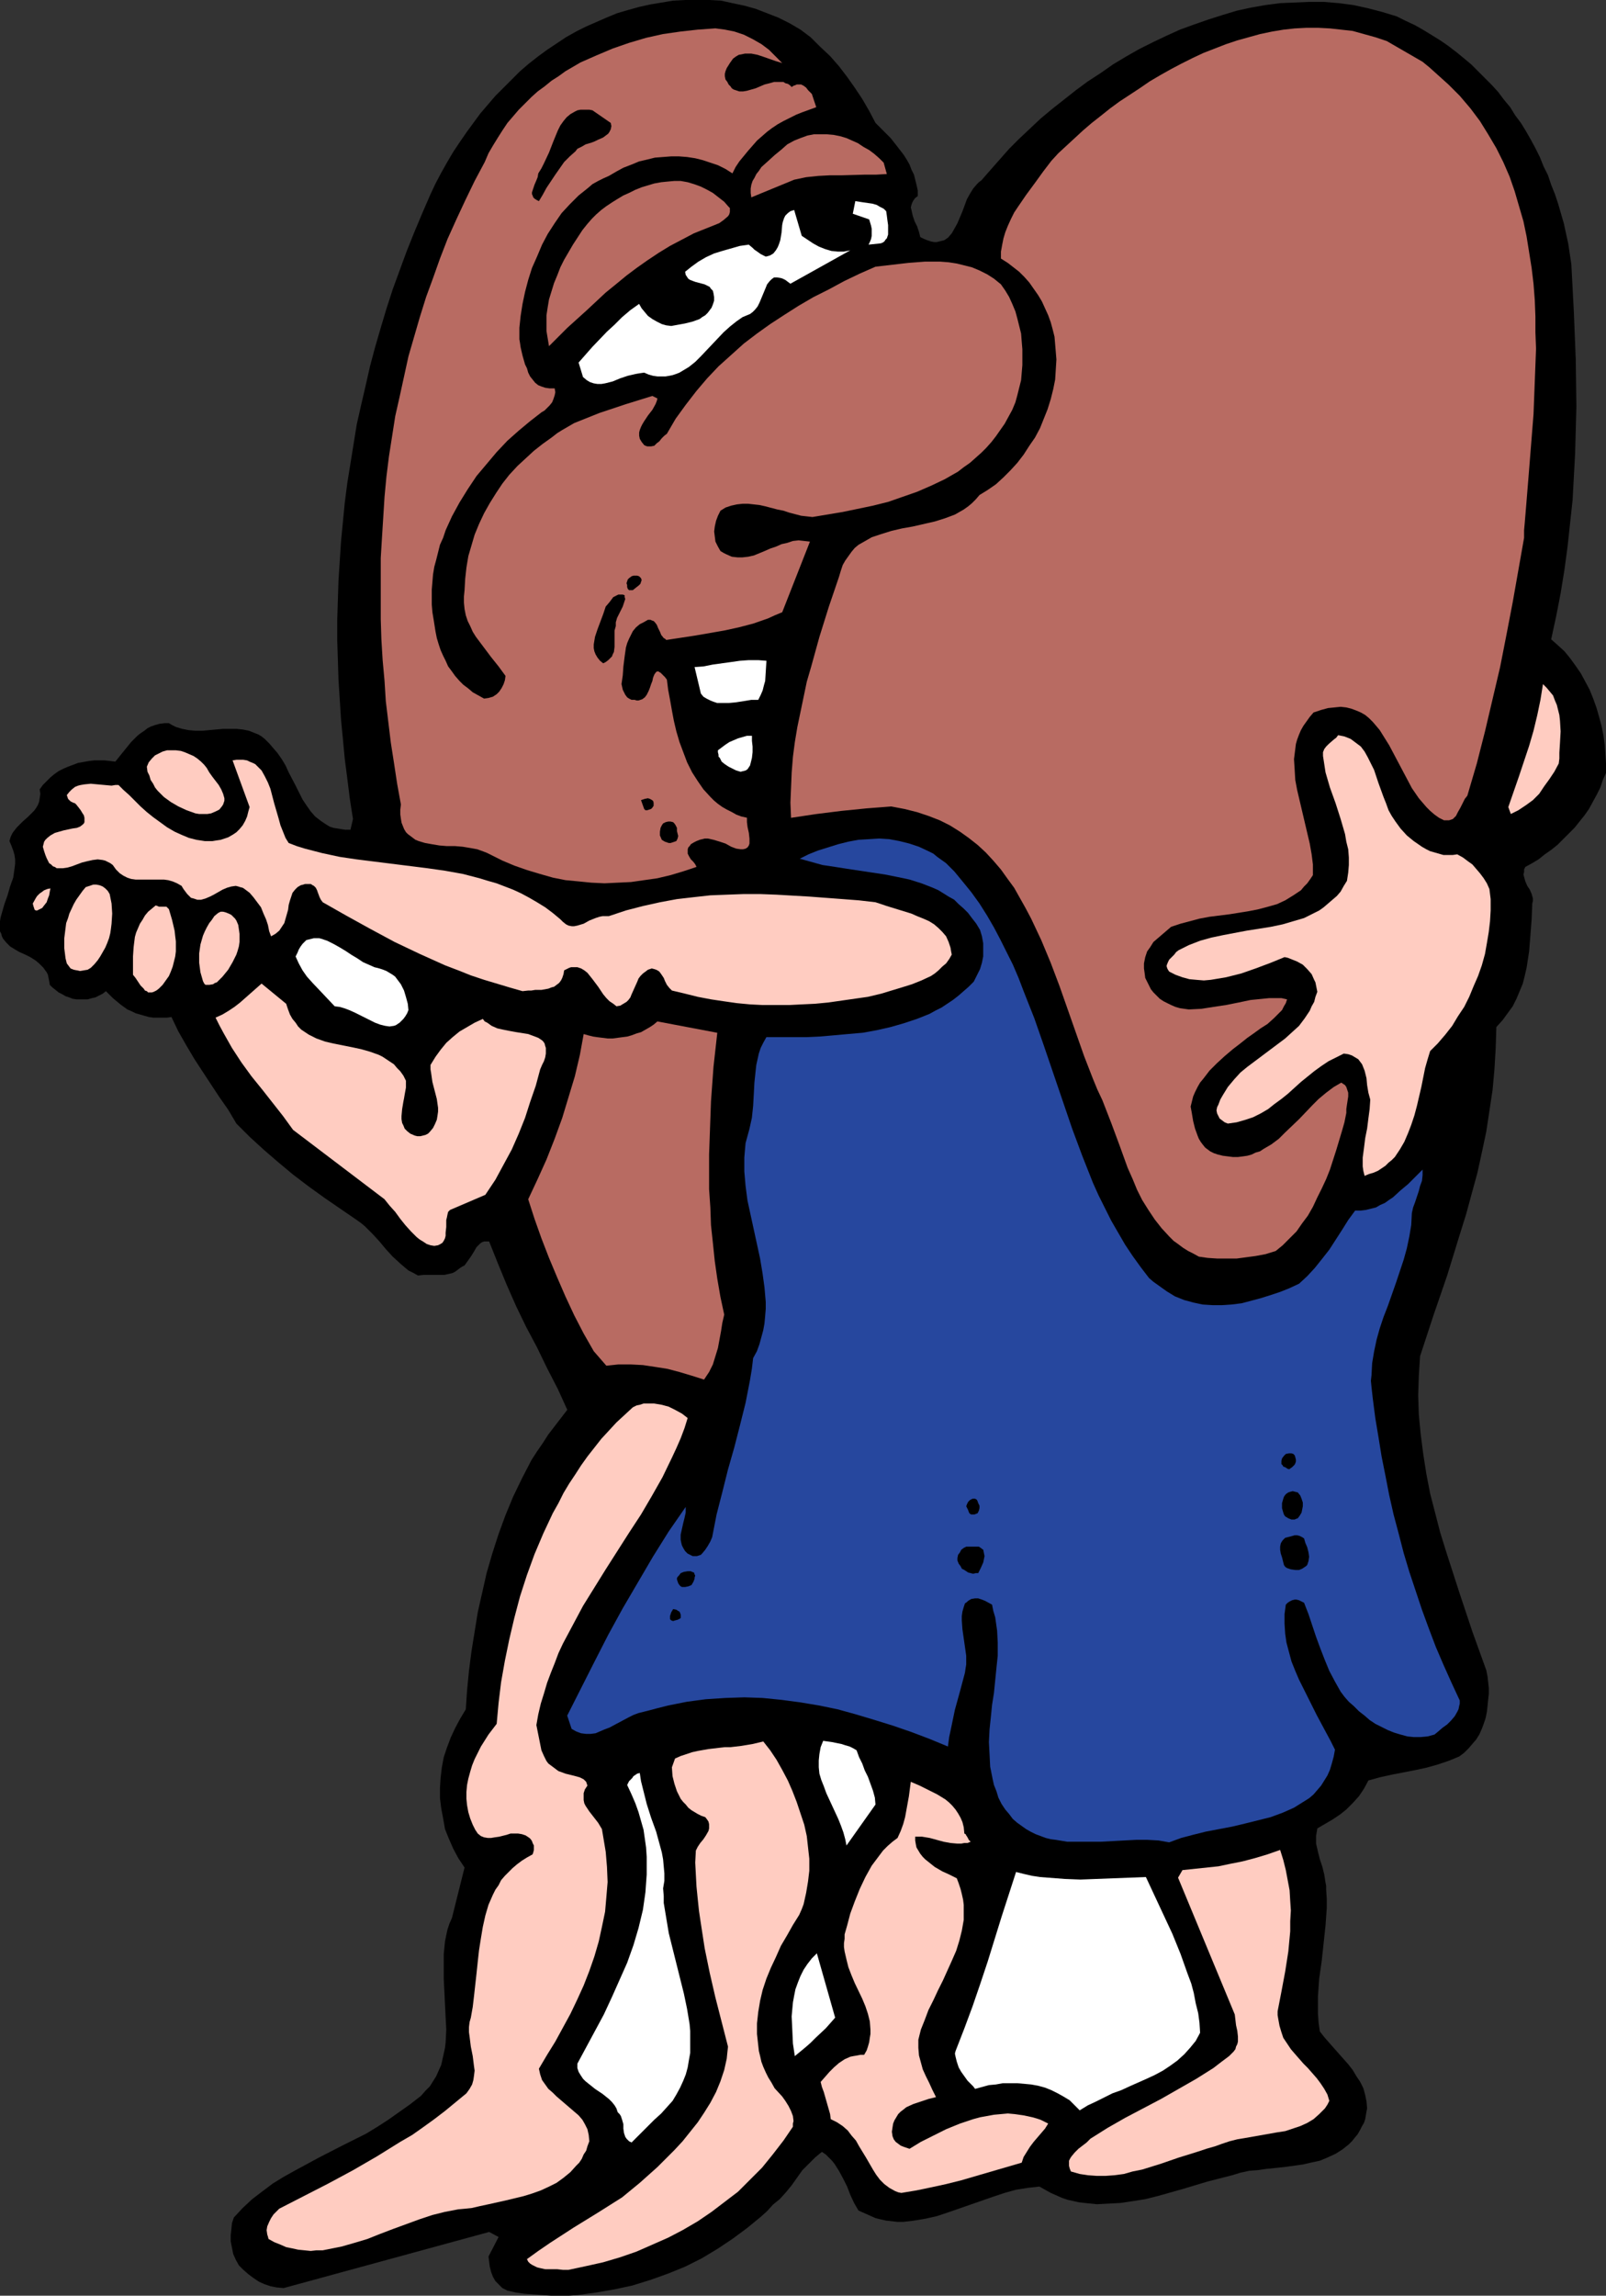 <?xml version="1.0" encoding="UTF-8" standalone="no"?>
<svg
   version="1.0"
   width="108.934mm"
   height="155.668mm"
   id="svg41"
   sodipodi:docname="Dancing.wmf"
   xmlns:inkscape="http://www.inkscape.org/namespaces/inkscape"
   xmlns:sodipodi="http://sodipodi.sourceforge.net/DTD/sodipodi-0.dtd"
   xmlns="http://www.w3.org/2000/svg"
   xmlns:svg="http://www.w3.org/2000/svg">
  <rect width="100%" height="100%" fill="#333333" stroke="none"/>
  <sodipodi:namedview
     id="namedview41"
     pagecolor="#ffffff"
     bordercolor="#000000"
     borderopacity="0.25"
     inkscape:showpageshadow="2"
     inkscape:pageopacity="0.0"
     inkscape:pagecheckerboard="0"
     inkscape:deskcolor="#d1d1d1"
     inkscape:document-units="mm" />
  <defs
     id="defs1">
    <pattern
       id="WMFhbasepattern"
       patternUnits="userSpaceOnUse"
       width="6"
       height="6"
       x="0"
       y="0" />
  </defs>
  <path
     style="fill:#000000;fill-opacity:1;fill-rule:evenodd;stroke:none"
     d="m 397.662,163.853 1.293,-5.979 1.131,-5.817 0.97,-5.979 0.808,-5.979 0.646,-5.979 0.646,-5.979 0.323,-5.979 0.323,-5.979 0.162,-5.979 0.162,-5.979 -0.162,-12.119 -0.485,-12.119 -0.646,-12.281 -0.808,-5.333 -1.131,-5.171 -1.454,-5.009 -0.808,-2.424 -0.97,-2.424 -0.808,-2.424 -1.131,-2.262 -0.97,-2.424 -1.131,-2.262 -1.131,-2.101 -1.293,-2.262 -1.293,-2.101 -1.454,-1.939 -1.293,-2.101 -1.616,-1.939 -1.454,-1.939 -1.616,-1.778 -1.777,-1.778 -1.777,-1.778 -1.777,-1.778 -1.939,-1.616 -1.777,-1.454 -2.101,-1.616 -2.101,-1.454 -2.101,-1.293 -2.101,-1.293 -2.262,-1.293 -2.424,-1.131 -2.262,-1.131 -3.716,-1.131 -3.716,-0.97 -3.716,-0.808 -3.716,-0.485 -3.878,-0.323 h -3.716 l -3.716,0.162 -3.716,0.162 -3.716,0.485 -3.716,0.646 -3.716,0.808 -3.716,1.131 -3.555,1.131 -3.716,1.293 -3.555,1.293 -3.555,1.616 -3.393,1.616 -3.555,1.778 -3.393,1.939 -3.232,1.939 -3.232,2.262 -3.232,2.101 -3.07,2.262 -3.07,2.424 -3.07,2.424 -2.909,2.424 -2.747,2.585 -2.747,2.585 -2.585,2.585 -2.424,2.747 -2.424,2.747 -2.262,2.585 -0.646,0.485 -0.485,0.485 -0.97,1.131 -0.808,1.293 -0.808,1.454 -1.131,3.07 -1.293,3.07 -0.808,1.454 -0.646,1.131 -0.97,1.131 -0.485,0.323 -0.485,0.323 -0.646,0.162 -0.646,0.162 -0.646,0.162 h -0.646 l -0.808,-0.162 -0.97,-0.323 -0.808,-0.323 -0.97,-0.485 -0.162,-0.646 -0.162,-0.646 -0.485,-1.454 -0.646,-1.293 -0.485,-1.454 -0.323,-1.454 -0.162,-0.646 0.162,-0.646 0.162,-0.485 0.323,-0.646 0.485,-0.646 0.646,-0.485 v -1.454 l -0.323,-1.454 -0.323,-1.293 -0.323,-1.293 -0.646,-1.293 -0.485,-1.293 -0.646,-1.131 -0.808,-1.293 -1.616,-2.101 -1.777,-2.262 -1.939,-1.939 -1.939,-1.939 -1.616,-3.07 -1.777,-3.07 -1.939,-2.909 -1.939,-2.747 -2.101,-2.747 -2.262,-2.585 -2.585,-2.424 L 207.799,9.534 206.506,8.564 205.213,7.595 202.467,5.979 199.558,4.525 196.649,3.393 193.741,2.262 190.832,1.454 187.762,0.808 184.854,0.162 181.784,0 h -3.07 -3.07 l -3.07,0.162 -2.909,0.485 -2.909,0.485 -2.909,0.646 -2.909,0.808 -2.747,0.808 -2.747,1.131 -2.585,1.131 -2.585,1.131 -2.585,1.293 -2.585,1.454 -2.424,1.616 -2.424,1.616 -2.424,1.778 -2.262,1.778 -2.262,1.939 -2.101,2.101 -2.101,2.101 -2.101,2.101 -1.939,2.262 -1.939,2.262 -1.777,2.424 -1.777,2.424 -1.777,2.585 -1.616,2.424 -1.616,2.747 -1.454,2.585 -1.454,2.747 -1.293,2.747 -2.101,4.848 -2.101,5.009 -1.939,4.848 -1.777,4.848 -1.777,4.848 -1.616,5.009 -1.454,4.848 -1.454,5.009 -1.293,4.848 -1.131,5.009 -1.131,4.848 -1.131,5.009 -0.808,5.009 -0.808,5.009 -0.808,5.009 -0.646,5.009 -0.485,5.009 -0.485,5.009 -0.323,5.009 -0.323,5.009 -0.162,5.009 -0.162,5.171 v 5.009 l 0.162,5.009 0.162,5.171 0.323,5.009 0.323,5.171 0.485,5.009 0.485,5.171 0.646,5.009 0.646,5.171 0.808,5.171 -0.646,2.747 H 88.549 l -1.131,-0.162 -0.97,-0.162 -0.97,-0.162 -0.97,-0.323 -0.808,-0.485 -1.454,-0.97 -1.454,-1.131 -1.131,-1.293 -1.131,-1.616 -0.97,-1.454 -1.777,-3.555 -1.777,-3.393 -0.808,-1.778 -0.97,-1.616 -1.131,-1.616 -1.131,-1.293 -0.808,-0.97 -0.646,-0.646 -0.646,-0.646 -0.808,-0.646 -0.808,-0.485 -0.808,-0.323 -1.616,-0.646 -1.616,-0.323 -1.616,-0.162 h -1.777 -1.616 l -3.555,0.323 -1.777,0.162 h -1.777 l -1.777,-0.162 -1.616,-0.323 -1.616,-0.485 -0.97,-0.485 -0.808,-0.485 H 42.174 l -1.293,0.162 -1.131,0.323 -0.97,0.323 -0.97,0.485 -0.808,0.646 -0.97,0.646 -0.808,0.646 -1.616,1.616 -2.747,3.393 -1.293,1.616 -1.293,-0.162 -1.454,-0.162 H 25.53 24.238 l -1.454,0.162 -2.747,0.485 -1.293,0.485 -1.293,0.485 -1.131,0.485 -1.293,0.646 -1.131,0.808 -0.97,0.808 -0.97,0.97 -0.97,0.97 -0.808,1.131 0.162,1.131 -0.162,1.131 -0.162,0.97 -0.323,0.808 -0.485,0.808 -0.485,0.646 -1.454,1.454 -1.454,1.293 -1.454,1.454 -0.646,0.808 -0.485,0.646 -0.485,0.97 -0.323,1.131 0.485,1.131 0.485,1.293 0.323,1.131 0.162,1.131 v 1.131 l -0.162,1.293 -0.323,2.262 -0.808,2.262 -0.646,2.262 -0.808,2.262 -0.646,2.262 -0.323,1.131 L 0,236.085 v 0.97 0.808 0.808 l 0.323,0.646 0.162,0.646 0.323,0.646 0.808,0.97 0.97,0.97 1.293,0.808 1.131,0.646 1.454,0.646 1.293,0.646 1.293,0.808 0.97,0.808 1.131,1.131 0.323,0.485 0.485,0.646 0.323,0.646 0.162,0.808 0.162,0.808 0.162,0.97 0.646,0.646 0.808,0.646 0.808,0.646 0.97,0.485 0.808,0.485 0.97,0.323 0.808,0.323 0.97,0.162 h 0.97 0.97 0.97 l 1.131,-0.323 0.808,-0.162 0.97,-0.485 0.97,-0.485 0.808,-0.646 1.777,1.778 1.939,1.616 1.777,1.293 1.131,0.485 0.97,0.485 1.131,0.323 1.131,0.323 1.131,0.323 1.131,0.162 h 1.131 1.131 1.293 l 1.131,-0.162 1.777,3.717 1.939,3.393 2.101,3.555 2.101,3.232 4.363,6.625 2.262,3.232 2.101,3.555 3.393,3.393 3.716,3.393 3.555,3.07 3.878,3.232 4.04,3.07 4.04,2.909 8.241,5.656 1.131,0.808 0.97,0.808 1.939,1.939 1.777,1.939 1.616,1.939 1.777,1.939 1.939,1.778 1.131,0.97 0.97,0.808 1.293,0.646 1.131,0.646 1.454,-0.162 h 1.293 1.454 1.293 1.293 l 1.454,-0.323 0.646,-0.162 0.646,-0.323 0.646,-0.485 0.646,-0.485 0.485,-0.323 0.646,-0.323 0.808,-1.131 0.808,-1.131 0.808,-1.293 0.646,-1.131 0.485,-0.485 0.485,-0.485 0.485,-0.323 0.485,-0.162 h 0.646 0.646 l 2.262,5.656 2.262,5.494 2.424,5.494 2.585,5.332 2.747,5.171 2.585,5.333 2.747,5.332 2.424,5.333 -1.616,2.101 -1.616,2.101 -1.616,2.101 -1.454,2.262 -1.454,2.101 -1.454,2.262 -2.424,4.686 -2.262,4.686 -1.939,4.686 -1.777,4.848 -1.616,5.009 -1.454,5.009 -1.131,5.009 -1.131,5.009 -0.808,5.009 -0.808,5.009 -0.646,5.009 -0.485,5.009 -0.323,4.848 -1.454,2.424 -1.293,2.424 -1.131,2.424 -0.97,2.585 -0.808,2.424 -0.485,2.585 -0.323,2.747 -0.162,2.585 v 2.585 l 0.323,2.585 0.485,2.585 0.485,2.747 0.97,2.424 1.131,2.585 1.293,2.424 1.616,2.424 v 0 l -3.232,12.927 -0.646,1.454 -0.485,1.454 -0.323,1.454 -0.323,1.616 -0.323,3.232 v 3.232 3.232 l 0.162,3.232 0.323,6.625 0.162,3.07 -0.162,3.232 -0.162,1.454 -0.323,1.454 -0.323,1.454 -0.323,1.454 -0.646,1.454 -0.646,1.454 -0.808,1.293 -0.808,1.293 -1.131,1.131 -1.131,1.293 -1.454,1.131 -1.454,1.131 -2.747,1.939 -2.747,1.939 -2.747,1.778 -2.909,1.778 -6.14,3.07 -5.979,3.07 -5.979,3.232 -2.909,1.616 -2.909,1.778 -2.585,1.939 -2.747,2.101 -2.424,2.262 -2.262,2.424 -0.485,1.454 -0.162,1.616 -0.162,1.454 v 1.616 l 0.323,1.616 0.323,1.616 0.646,1.454 0.808,1.454 1.131,1.131 1.293,1.131 1.293,0.97 1.454,0.97 1.454,0.646 1.454,0.485 1.616,0.323 1.777,0.162 52.677,-14.382 2.424,1.293 -2.585,5.009 0.162,1.293 0.162,1.293 0.323,1.293 0.485,1.293 0.646,1.131 0.97,0.97 0.808,0.808 1.293,0.646 2.101,0.485 2.262,0.323 2.262,0.162 2.262,0.162 2.262,0.162 h 2.262 2.424 l 2.262,-0.162 4.686,-0.646 4.686,-0.808 4.524,-0.97 4.686,-1.454 4.524,-1.616 4.363,-1.778 4.201,-2.101 4.04,-2.424 3.878,-2.585 3.716,-2.747 1.777,-1.454 1.777,-1.454 1.616,-1.454 1.454,-1.616 0.97,-0.808 0.808,-0.646 1.616,-1.778 1.454,-1.778 2.747,-3.878 1.616,-1.616 1.616,-1.616 0.97,-0.808 0.808,-0.646 0.97,0.646 0.808,0.808 0.808,0.808 0.646,0.808 1.131,1.778 1.131,2.101 0.97,1.939 0.808,2.101 0.97,2.101 1.131,1.939 1.454,0.646 1.454,0.646 1.454,0.646 1.293,0.323 1.454,0.323 1.454,0.162 1.454,0.162 h 1.454 l 2.747,-0.323 2.909,-0.485 2.909,-0.646 2.909,-0.97 11.634,-4.04 2.909,-0.97 2.909,-0.808 3.07,-0.485 2.909,-0.323 1.454,0.808 1.454,0.808 1.454,0.646 1.454,0.646 1.454,0.485 1.454,0.323 1.454,0.323 1.454,0.162 3.07,0.323 3.07,-0.162 3.07,-0.162 3.232,-0.485 3.07,-0.485 3.232,-0.808 6.302,-1.778 6.463,-1.939 6.302,-1.616 2.101,-0.646 2.262,-0.485 2.101,-0.162 2.262,-0.323 4.686,-0.485 4.686,-0.646 2.101,-0.485 2.262,-0.485 1.939,-0.808 2.101,-0.97 1.777,-1.131 0.808,-0.646 0.808,-0.646 0.808,-0.808 0.646,-0.808 0.808,-0.97 0.646,-1.131 0.485,-0.97 0.485,-0.808 0.323,-0.97 0.162,-0.97 0.162,-0.97 0.162,-0.808 -0.162,-1.778 -0.323,-1.616 -0.485,-1.778 -0.808,-1.616 -0.97,-1.454 -0.97,-1.616 -1.131,-1.454 -2.585,-2.909 -2.424,-2.747 -1.131,-1.293 -1.131,-1.454 -0.323,-2.262 -0.162,-2.262 v -2.262 -2.262 l 0.323,-4.525 0.646,-4.525 0.485,-4.525 0.485,-4.525 0.162,-2.262 0.162,-2.262 v -2.262 l -0.162,-2.424 v -0.97 l -0.162,-0.808 -0.323,-2.101 -0.485,-1.939 -0.646,-1.939 -0.485,-1.939 -0.485,-2.101 v -0.97 -0.97 l 0.162,-0.97 0.162,-0.97 1.939,-1.131 1.939,-1.131 1.939,-1.293 1.616,-1.293 1.616,-1.616 1.616,-1.778 1.293,-1.939 1.131,-2.101 2.909,-0.808 2.909,-0.646 5.817,-1.131 3.07,-0.646 2.909,-0.808 2.909,-0.97 2.747,-1.131 1.293,-0.97 1.131,-1.131 0.97,-1.131 0.97,-1.131 0.808,-1.293 0.646,-1.454 0.485,-1.293 0.485,-1.454 0.323,-1.616 0.162,-1.454 0.162,-1.616 0.162,-1.454 v -1.616 l -0.162,-1.454 -0.162,-1.454 -0.323,-1.616 -3.555,-9.857 -3.393,-10.18 -1.616,-5.009 -1.616,-5.009 -1.616,-5.171 -1.293,-5.009 -1.293,-5.009 -0.97,-5.009 -0.808,-5.171 -0.646,-5.009 -0.485,-5.009 -0.162,-5.009 0.162,-5.009 0.323,-5.009 3.393,-10.342 3.555,-10.342 3.232,-10.503 1.616,-5.171 1.454,-5.332 1.454,-5.333 1.131,-5.171 1.131,-5.332 0.808,-5.333 0.808,-5.333 0.485,-5.332 0.323,-5.494 0.162,-5.333 1.616,-1.778 1.293,-1.778 1.293,-1.778 0.97,-1.939 0.808,-1.939 0.808,-1.939 0.485,-1.939 0.485,-2.101 0.323,-2.101 0.323,-2.101 0.323,-4.04 0.323,-4.201 0.162,-4.04 0.162,-0.646 v -0.646 l -0.323,-1.131 -0.485,-1.131 -0.646,-0.97 -0.485,-1.131 -0.323,-1.131 -0.162,-0.646 0.162,-0.646 v -0.646 l 0.323,-0.646 1.777,-0.97 1.616,-0.97 1.616,-1.293 1.616,-1.131 1.616,-1.293 1.454,-1.454 1.454,-1.454 1.454,-1.454 1.293,-1.616 1.293,-1.616 1.131,-1.616 0.97,-1.778 0.97,-1.778 0.97,-1.939 0.646,-1.939 0.808,-1.778 v -2.424 l -0.162,-2.262 -0.162,-2.424 -0.323,-2.424 -0.485,-2.424 -0.646,-2.424 -0.646,-2.262 -0.808,-2.262 -0.97,-2.424 -1.131,-2.101 -1.131,-2.101 -1.454,-2.101 -1.293,-1.778 -1.454,-1.778 -1.777,-1.616 z"
     id="path1" />
  <path
     style="fill:#ffffff;fill-opacity:1;fill-rule:evenodd;stroke:none"
     d="m 85.802,257.899 -2.747,-2.909 -2.909,-3.07 -1.454,-1.616 -1.131,-1.616 -0.97,-1.778 -0.808,-1.778 0.485,-0.97 0.323,-0.808 0.485,-0.808 0.485,-0.646 0.485,-0.485 0.485,-0.485 0.646,-0.162 0.646,-0.162 0.646,-0.162 h 0.646 0.646 l 0.646,0.162 1.454,0.485 1.616,0.808 1.454,0.808 1.616,0.97 1.454,0.97 1.616,0.97 1.454,0.97 1.454,0.646 1.454,0.646 1.293,0.323 0.97,0.323 0.808,0.323 0.808,0.485 0.808,0.485 0.646,0.485 0.485,0.646 0.97,1.293 0.808,1.616 0.485,1.616 0.485,1.778 0.162,1.616 -0.323,0.808 -0.485,0.808 -0.485,0.646 -0.485,0.485 -0.485,0.485 -0.485,0.323 -0.485,0.323 -0.485,0.162 -1.131,0.162 -1.131,-0.162 -1.293,-0.323 -1.293,-0.485 -2.585,-1.293 -2.585,-1.293 -1.454,-0.646 -1.293,-0.485 -1.131,-0.323 z"
     id="path2" />
  <path
     style="fill:#ffffff;fill-opacity:1;fill-rule:evenodd;stroke:none"
     d="m 167.726,543.269 -5.817,5.817 -0.646,-0.323 -0.323,-0.323 -0.323,-0.323 -0.323,-0.485 -0.323,-0.97 -0.162,-1.131 v -1.131 l -0.323,-1.131 -0.323,-0.97 -0.323,-0.485 -0.485,-0.485 -0.323,-0.97 -0.485,-0.808 -0.646,-0.808 -0.808,-0.808 -1.616,-1.293 -1.939,-1.293 -1.616,-1.293 -0.808,-0.646 -0.646,-0.646 -0.646,-0.97 -0.485,-0.808 -0.323,-0.97 v -1.131 l 4.524,-8.403 2.262,-4.201 2.101,-4.525 1.939,-4.363 1.939,-4.363 1.616,-4.525 1.293,-4.363 1.131,-4.686 0.323,-2.262 0.323,-2.262 0.162,-2.262 0.162,-2.262 v -2.262 -2.262 l -0.162,-2.424 -0.323,-2.262 -0.323,-2.262 -0.646,-2.262 -0.646,-2.262 -0.808,-2.262 -0.97,-2.262 -1.131,-2.424 0.485,-0.97 0.808,-0.808 0.323,-0.485 0.485,-0.323 0.485,-0.323 0.646,-0.162 0.323,2.101 0.485,1.939 0.97,3.878 1.131,3.555 1.293,3.555 0.97,3.555 0.485,1.778 0.323,1.778 0.162,1.778 0.162,1.778 v 1.939 l -0.323,1.939 0.162,1.939 v 1.778 l 0.646,3.878 0.646,3.878 0.97,3.878 1.939,7.756 0.97,3.878 0.808,3.878 0.646,3.878 0.162,1.778 v 1.939 1.939 1.778 l -0.323,1.778 -0.323,1.939 -0.485,1.778 -0.646,1.616 -0.808,1.778 -0.97,1.778 -0.97,1.616 -1.454,1.616 -1.454,1.616 z"
     id="path3" />
  <path
     style="fill:#ffffff;fill-opacity:1;fill-rule:evenodd;stroke:none"
     d="m 203.759,526.949 -0.485,-3.232 -0.162,-3.555 -0.162,-3.393 0.162,-1.778 0.162,-1.778 0.323,-1.778 0.323,-1.616 0.646,-1.778 0.646,-1.616 0.808,-1.616 0.97,-1.454 1.131,-1.454 1.293,-1.293 4.686,16.482 -1.131,1.293 -1.293,1.454 -2.585,2.424 -1.293,1.293 -1.293,1.131 z"
     id="path4" />
  <path
     style="fill:#ffffff;fill-opacity:1;fill-rule:evenodd;stroke:none"
     d="m 217.009,472.977 -0.323,-1.616 -0.485,-1.778 -0.646,-1.778 -0.646,-1.616 -3.07,-6.625 -0.646,-1.778 -0.646,-1.616 -0.485,-1.616 -0.162,-1.616 v -1.778 l 0.162,-1.616 0.323,-1.778 0.323,-0.808 0.323,-0.808 2.262,0.323 2.424,0.485 0.97,0.323 1.131,0.323 0.97,0.485 0.808,0.485 0.646,1.778 0.808,1.616 0.646,1.778 0.808,1.616 0.646,1.778 0.646,1.778 0.485,1.778 0.162,1.778 z"
     id="path5" />
  <path
     style="fill:#ffffff;fill-opacity:1;fill-rule:evenodd;stroke:none"
     d="m 276.796,540.845 -1.293,-1.293 -1.293,-1.293 -1.616,-0.97 -1.454,-0.808 -1.616,-0.808 -1.616,-0.646 -1.777,-0.485 -1.777,-0.323 -1.777,-0.162 -1.777,-0.162 h -1.777 -1.939 l -1.777,0.323 -1.777,0.162 -1.777,0.485 -1.777,0.485 -0.485,-0.646 -0.485,-0.485 -0.97,-0.97 -1.616,-2.262 -0.646,-1.131 -0.485,-1.454 -0.323,-1.293 -0.162,-0.808 0.162,-0.646 2.262,-5.817 2.101,-5.656 1.939,-5.656 1.939,-5.817 3.555,-11.473 3.716,-11.473 1.939,0.485 2.101,0.485 2.101,0.323 2.101,0.162 4.201,0.323 4.04,0.162 4.201,-0.162 4.201,-0.162 4.201,-0.162 4.201,-0.162 2.262,4.848 2.262,4.848 2.262,4.848 2.101,5.171 1.777,5.009 0.97,2.585 0.646,2.424 0.485,2.585 0.646,2.585 0.323,2.424 0.162,2.585 -1.131,2.101 -1.454,1.778 -1.454,1.616 -1.777,1.616 -1.777,1.293 -1.939,1.293 -2.101,1.131 -2.101,0.97 -4.363,1.939 -2.101,0.97 -2.262,0.808 -4.201,2.101 -2.101,0.97 z"
     id="path6" />
  <path
     style="fill:#b86b62;fill-opacity:1;fill-rule:evenodd;stroke:none"
     d="m 200.527,16.159 -1.616,-0.485 -3.232,-1.131 -1.454,-0.485 -1.616,-0.323 h -0.808 -0.808 l -0.808,0.162 -0.808,0.162 -0.808,0.485 -0.646,0.485 -0.808,1.131 -0.808,1.293 -0.323,0.808 -0.162,0.646 v 0.646 l 0.162,0.808 0.485,0.646 0.323,0.646 0.485,0.485 0.323,0.485 0.485,0.323 0.485,0.162 0.97,0.323 h 0.97 l 0.97,-0.162 1.131,-0.323 1.131,-0.323 2.262,-0.97 1.293,-0.323 1.131,-0.323 h 1.131 1.293 l 0.485,0.323 0.646,0.162 0.485,0.323 0.485,0.485 0.485,-0.323 0.485,-0.162 0.323,-0.162 h 0.323 0.808 l 0.646,0.323 0.646,0.485 0.485,0.646 0.97,0.97 1.131,3.393 -1.777,0.646 -1.777,0.646 -1.616,0.646 -1.616,0.808 -1.616,0.808 -1.454,0.808 -1.454,0.97 -1.293,0.97 -1.293,1.131 -1.293,1.131 -1.131,1.293 -1.131,1.293 -2.262,2.747 -0.97,1.454 -0.808,1.616 -1.777,-1.131 -1.939,-0.97 -1.939,-0.646 -1.939,-0.646 -1.939,-0.485 -2.101,-0.323 -2.101,-0.162 h -1.939 l -2.101,0.162 -2.101,0.162 -1.939,0.485 -2.101,0.485 -1.939,0.808 -2.101,0.808 -1.777,0.97 -1.939,1.131 -1.454,0.646 -1.293,0.646 -1.454,0.808 -1.131,0.97 -2.424,1.939 -2.262,2.262 -2.101,2.262 -1.777,2.585 -1.777,2.747 -1.454,2.747 -1.293,3.07 -1.293,2.909 -0.97,3.07 -0.808,3.07 -0.646,3.07 -0.485,3.07 -0.323,3.07 v 2.909 l 0.162,0.97 0.162,1.131 0.485,2.101 0.646,2.262 0.485,0.97 0.323,1.131 0.485,0.97 0.646,0.808 0.646,0.808 0.808,0.646 0.808,0.323 0.97,0.323 1.131,0.162 h 1.293 l 0.162,0.97 -0.162,0.808 -0.323,0.97 -0.323,0.808 -0.646,0.808 -0.646,0.646 -0.646,0.646 -0.808,0.485 -2.909,2.262 -2.909,2.424 -2.909,2.585 -2.747,2.909 -2.585,3.07 -2.585,3.07 -2.262,3.393 -2.101,3.393 -1.939,3.555 -1.616,3.555 -0.646,1.939 -0.808,1.778 -0.485,1.939 -0.485,1.939 -0.485,1.778 -0.323,1.939 -0.162,1.939 -0.162,1.939 v 1.939 1.939 l 0.162,1.939 0.323,1.939 0.485,3.07 0.323,1.616 0.485,1.616 0.485,1.454 0.646,1.454 0.646,1.293 0.646,1.454 0.97,1.293 0.808,1.131 1.131,1.293 0.97,0.97 1.293,0.97 1.131,0.97 1.454,0.808 1.454,0.808 1.131,-0.162 1.131,-0.323 0.97,-0.646 0.646,-0.646 0.646,-0.97 0.485,-0.97 0.323,-0.97 0.162,-1.131 -1.777,-2.424 -1.939,-2.424 -1.939,-2.585 -1.939,-2.585 -0.808,-1.293 -0.646,-1.454 -0.646,-1.293 -0.485,-1.454 -0.323,-1.616 -0.162,-1.616 v -1.616 l 0.162,-1.616 0.162,-2.909 0.323,-2.909 0.485,-2.909 0.808,-2.747 0.808,-2.747 1.131,-2.747 1.293,-2.747 1.454,-2.585 1.616,-2.585 1.616,-2.424 1.777,-2.262 2.101,-2.262 2.101,-1.939 2.101,-1.939 2.262,-1.778 2.262,-1.616 1.454,-1.131 1.293,-0.808 3.07,-1.778 3.232,-1.293 3.232,-1.293 3.393,-1.131 3.393,-1.131 6.787,-2.101 1.293,0.646 -0.162,0.646 -0.323,0.808 -0.808,1.454 -1.131,1.454 -0.97,1.454 -0.485,0.808 -0.323,0.646 -0.323,0.808 -0.162,0.646 v 0.808 l 0.162,0.808 0.485,0.808 0.646,0.808 0.323,0.162 0.485,0.162 h 0.485 0.485 l 0.808,-0.162 0.646,-0.646 0.646,-0.485 0.646,-0.808 0.646,-0.646 0.646,-0.485 2.262,-3.878 2.585,-3.555 2.747,-3.555 2.747,-3.232 2.909,-3.07 3.232,-2.909 3.232,-2.909 3.393,-2.585 3.393,-2.424 3.716,-2.424 3.555,-2.262 3.878,-2.262 3.878,-1.939 3.878,-2.101 4.04,-1.939 4.04,-1.778 4.201,-0.485 4.201,-0.485 4.201,-0.323 h 2.101 1.939 l 2.101,0.162 2.101,0.323 1.939,0.485 1.939,0.485 1.939,0.808 1.939,0.97 1.777,1.131 1.777,1.454 1.131,1.616 0.97,1.616 0.808,1.778 0.808,1.939 0.485,1.778 0.485,1.939 0.485,1.939 0.162,2.101 0.162,1.939 v 1.939 2.101 l -0.162,1.939 -0.162,1.939 -0.485,1.939 -0.485,1.939 -0.485,1.778 -0.808,1.939 -0.97,1.778 -0.97,1.778 -1.131,1.616 -1.131,1.616 -1.131,1.454 -1.293,1.454 -1.293,1.293 -1.454,1.293 -1.454,1.293 -1.616,1.131 -1.454,1.131 -3.393,1.939 -3.393,1.616 -3.716,1.616 -3.716,1.293 -3.716,1.293 -3.878,0.97 -3.878,0.808 -3.878,0.808 -3.878,0.646 -3.878,0.646 -1.454,-0.162 -1.454,-0.162 -3.07,-0.808 -1.454,-0.485 -1.616,-0.323 -3.07,-0.808 -1.454,-0.323 -1.454,-0.162 -1.454,-0.162 h -1.454 l -1.454,0.162 -1.454,0.323 -1.454,0.485 -1.293,0.808 -0.646,1.293 -0.485,1.293 -0.323,1.454 -0.162,1.293 0.162,1.293 0.162,1.293 0.646,1.293 0.646,1.131 0.808,0.485 0.646,0.323 1.454,0.646 1.454,0.162 h 1.293 l 1.454,-0.162 1.454,-0.323 2.747,-1.131 1.454,-0.646 1.454,-0.485 1.454,-0.646 1.454,-0.323 1.454,-0.485 1.454,-0.162 1.454,0.162 1.454,0.162 -7.11,18.098 -1.939,0.808 -1.777,0.808 -3.716,1.293 -3.716,0.97 -3.716,0.808 -3.716,0.646 -3.716,0.646 -7.433,1.131 -0.323,-0.323 -0.323,-0.162 -0.646,-0.808 -0.323,-0.808 -0.485,-0.97 -0.323,-0.808 -0.485,-0.646 -0.323,-0.323 -0.485,-0.162 -0.323,-0.162 h -0.646 l -1.131,0.646 -0.97,0.485 -0.97,0.808 -0.808,0.97 -0.485,0.97 -0.485,0.97 -0.485,1.131 -0.323,1.131 -0.323,2.262 -0.323,2.585 -0.162,2.262 -0.323,2.262 0.323,1.454 0.323,0.646 0.323,0.646 0.485,0.646 0.485,0.323 0.646,0.323 h 0.808 l 0.485,0.162 h 0.485 l 0.485,-0.162 0.485,-0.162 0.646,-0.485 0.485,-0.646 0.485,-0.97 0.323,-0.808 0.323,-0.97 0.323,-0.808 0.162,-0.808 0.323,-0.808 0.323,-0.485 0.323,-0.323 h 0.162 0.323 l 0.162,0.162 0.323,0.162 0.323,0.323 0.323,0.323 0.485,0.485 0.485,0.646 0.323,2.585 0.485,2.585 0.485,2.747 0.485,2.585 0.646,2.747 0.808,2.747 0.97,2.585 0.97,2.585 1.293,2.585 1.454,2.262 1.454,2.101 1.777,1.939 0.97,0.97 0.97,0.808 1.131,0.808 1.131,0.646 1.293,0.646 1.131,0.646 1.293,0.485 1.454,0.323 v 0.485 0.646 l 0.162,1.293 0.323,1.454 0.162,1.454 v 0.646 0.646 l -0.162,0.485 -0.323,0.485 -0.485,0.323 -0.646,0.162 h -0.646 l -1.131,-0.162 -1.293,-0.485 -1.454,-0.808 -1.454,-0.485 -1.616,-0.485 -1.454,-0.323 h -0.808 l -0.646,0.162 -0.646,0.162 -0.808,0.323 -0.646,0.323 -0.808,0.485 -0.323,0.485 -0.323,0.323 -0.162,0.485 v 0.323 0.808 l 0.323,0.646 0.485,0.808 0.646,0.646 0.485,0.646 0.323,0.646 -3.393,1.131 -3.232,0.97 -3.393,0.808 -3.393,0.485 -3.393,0.485 -3.393,0.162 -3.393,0.162 -3.393,-0.162 -3.232,-0.323 -3.393,-0.323 -3.232,-0.646 -3.393,-0.97 -3.232,-0.97 -3.232,-1.131 -3.07,-1.293 -3.232,-1.616 -0.646,-0.323 -0.808,-0.323 -1.777,-0.646 -1.777,-0.323 -1.939,-0.323 -1.939,-0.162 h -2.101 l -1.939,-0.162 -1.939,-0.323 -1.777,-0.323 -1.616,-0.485 -0.808,-0.323 -0.646,-0.485 -0.646,-0.485 -0.646,-0.485 -0.485,-0.485 -0.485,-0.808 -0.323,-0.808 -0.323,-0.808 -0.162,-0.97 -0.162,-1.131 V 207.483 l 0.162,-1.293 -0.97,-5.333 -0.808,-5.333 -0.808,-5.171 -0.646,-5.333 -0.646,-5.333 -0.323,-5.171 -0.485,-5.333 -0.323,-5.333 -0.162,-5.171 v -5.333 -5.171 -5.171 l 0.323,-5.333 0.323,-5.171 0.323,-5.171 0.485,-5.171 0.646,-5.171 0.808,-5.171 0.808,-5.171 1.131,-5.009 1.131,-5.171 1.131,-5.171 1.454,-5.009 1.454,-5.009 1.616,-5.171 1.777,-4.848 1.777,-5.009 1.939,-5.009 2.262,-5.009 2.262,-4.848 2.424,-5.009 2.585,-4.848 0.97,-2.262 1.131,-1.939 1.293,-2.101 1.131,-1.778 1.293,-1.939 2.909,-3.393 1.616,-1.616 1.616,-1.616 1.616,-1.454 1.777,-1.293 1.777,-1.454 1.777,-1.131 1.777,-1.293 1.939,-1.131 1.939,-1.131 4.04,-1.778 4.201,-1.778 4.201,-1.454 4.363,-1.293 4.363,-0.97 4.524,-0.646 4.363,-0.485 4.524,-0.323 2.424,0.323 2.424,0.485 2.424,0.808 2.262,1.131 2.262,1.293 1.939,1.454 1.777,1.778 z"
     id="path7" />
  <path
     style="fill:#000000;fill-opacity:1;fill-rule:evenodd;stroke:none"
     d="m 156.576,31.51 0.162,0.808 -0.162,0.808 -0.323,0.646 -0.323,0.485 -0.646,0.485 -0.646,0.485 -1.454,0.646 -0.646,0.323 -0.808,0.323 -1.616,0.485 -0.808,0.485 -0.646,0.323 -0.646,0.323 -0.485,0.646 -1.454,1.293 -1.454,1.454 -1.131,1.616 -1.131,1.616 -2.262,3.393 -0.97,1.778 -0.97,1.616 -0.646,-0.323 -0.485,-0.323 -0.323,-0.323 -0.162,-0.485 -0.162,-0.323 v -0.485 l 0.323,-0.97 0.323,-0.97 0.485,-1.131 0.323,-0.808 0.162,-0.97 0.808,-1.293 0.646,-1.293 1.293,-2.747 1.131,-2.909 1.131,-2.747 0.646,-1.293 0.808,-1.131 0.808,-0.97 0.97,-0.808 1.131,-0.646 0.646,-0.323 0.808,-0.162 h 0.646 0.808 0.808 l 0.808,0.162 z"
     id="path8" />
  <path
     style="fill:#b86b62;fill-opacity:1;fill-rule:evenodd;stroke:none"
     d="m 186.793,53.002 0.323,0.323 v 0.323 0.646 l -0.162,0.646 -0.323,0.485 -1.131,0.97 -1.131,0.808 -3.232,1.293 -3.232,1.293 -3.07,1.616 -3.07,1.616 -2.909,1.778 -2.909,1.939 -2.747,1.939 -2.585,1.939 -2.747,2.262 -2.585,2.101 -4.848,4.525 -5.009,4.525 -4.686,4.686 -0.323,-1.939 -0.323,-1.939 v -1.939 -2.101 l 0.323,-2.101 0.323,-1.939 0.646,-2.101 0.646,-2.101 0.808,-1.939 0.808,-2.101 0.97,-1.939 1.131,-1.939 1.131,-1.939 2.424,-3.717 1.293,-1.616 1.131,-1.293 1.131,-1.131 1.293,-1.131 1.293,-0.97 1.454,-0.97 1.293,-0.808 1.616,-0.97 1.454,-0.646 1.616,-0.808 1.616,-0.646 1.616,-0.485 1.616,-0.485 1.777,-0.323 1.616,-0.162 1.777,-0.162 h 1.616 l 1.777,0.323 1.616,0.485 1.777,0.646 1.616,0.808 1.454,0.808 1.454,1.131 1.454,1.131 z"
     id="path9" />
  <path
     style="fill:#b86b62;fill-opacity:1;fill-rule:evenodd;stroke:none"
     d="m 226.543,41.691 0.808,2.909 -2.747,0.162 h -2.909 l -5.817,0.162 h -3.07 l -3.07,0.162 -3.07,0.323 -3.07,0.646 -10.988,4.525 -0.162,-1.131 v -1.131 l 0.162,-0.97 0.323,-0.97 0.485,-0.808 0.485,-0.97 0.646,-0.808 0.646,-0.97 1.616,-1.454 1.777,-1.616 1.777,-1.454 1.454,-1.293 1.777,-0.97 1.616,-0.646 1.777,-0.646 1.616,-0.323 h 1.777 1.616 l 1.777,0.162 1.616,0.323 1.616,0.485 1.454,0.646 1.454,0.646 1.454,0.97 1.454,0.808 1.293,0.97 1.293,1.131 z"
     id="path10" />
  <path
     style="fill:#b86b62;fill-opacity:1;fill-rule:evenodd;stroke:none"
     d="m 364.698,15.836 1.777,1.454 1.616,1.454 3.232,2.909 2.909,2.909 2.747,3.232 2.424,3.232 2.101,3.393 2.101,3.555 1.777,3.555 1.616,3.717 1.293,3.717 1.131,3.878 1.131,3.878 0.808,3.878 0.646,4.04 0.646,4.04 0.485,4.04 0.323,4.201 0.162,4.201 v 4.04 l 0.162,4.201 -0.323,8.403 -0.323,8.403 -0.646,8.08 -0.646,8.08 -0.646,7.918 -0.323,3.878 -0.162,1.778 v 1.939 l -2.909,16.482 -1.616,8.403 -1.616,8.241 -1.939,8.241 -1.939,8.241 -2.101,8.241 -2.424,8.241 -0.646,0.808 -1.131,2.262 -0.646,1.131 -0.485,0.97 -0.485,0.485 -0.323,0.323 -0.485,0.162 -0.485,0.162 h -0.646 -0.646 l -1.293,-0.646 -1.131,-0.808 -1.131,-0.97 -0.97,-0.97 -0.97,-1.131 -0.97,-1.131 -1.777,-2.585 -1.454,-2.747 -1.454,-2.747 -1.454,-2.747 -1.454,-2.747 -1.616,-2.585 -0.808,-1.293 -0.808,-0.97 -0.97,-1.131 -0.97,-0.97 -0.97,-0.808 -1.131,-0.646 -1.131,-0.485 -1.293,-0.485 -1.293,-0.323 -1.454,-0.162 -1.616,0.162 -1.616,0.162 -1.777,0.485 -1.939,0.646 -0.97,1.131 -0.808,1.131 -0.808,1.131 -0.646,1.131 -0.485,1.131 -0.485,1.293 -0.323,1.131 -0.162,1.293 -0.162,1.293 -0.162,1.293 0.162,2.585 0.162,2.747 0.485,2.585 0.646,2.747 0.646,2.747 0.646,2.747 0.646,2.747 0.646,2.747 0.485,2.747 0.323,2.585 v 2.747 l -0.646,0.97 -0.808,1.131 -0.808,0.808 -0.808,0.97 -0.97,0.646 -0.97,0.646 -2.101,1.293 -2.101,0.97 -2.262,0.646 -2.424,0.646 -2.424,0.485 -5.009,0.808 -5.171,0.646 -2.585,0.485 -2.424,0.646 -2.424,0.646 -2.424,0.808 -2.262,1.939 -1.131,0.97 -1.131,0.97 -0.808,1.293 -0.808,1.131 -0.485,1.454 -0.162,0.808 -0.162,0.808 v 1.293 l 0.162,1.131 0.162,1.293 0.485,0.97 0.485,0.97 0.485,0.97 0.646,0.808 0.808,0.808 0.808,0.808 0.97,0.646 0.97,0.485 0.97,0.485 1.131,0.485 1.131,0.323 1.131,0.162 1.131,0.162 3.232,-0.162 3.07,-0.485 3.232,-0.485 3.232,-0.646 3.07,-0.646 3.232,-0.323 1.616,-0.162 h 1.454 1.616 l 1.454,0.323 -0.323,0.97 -0.485,0.808 -0.485,0.97 -0.646,0.646 -1.454,1.454 -1.616,1.454 -1.777,1.131 -1.777,1.293 -1.616,1.131 -1.616,1.293 -2.101,1.616 -2.101,1.778 -1.939,1.778 -1.939,1.939 -1.616,2.101 -0.808,0.97 -0.646,1.131 -0.646,1.293 -0.485,1.131 -0.323,1.293 -0.323,1.293 0.323,1.778 0.323,1.939 0.485,1.939 0.646,1.778 0.323,0.808 0.485,0.808 0.485,0.646 0.646,0.808 0.646,0.485 0.646,0.485 0.97,0.485 0.97,0.323 1.293,0.323 1.293,0.162 1.293,0.162 h 1.293 l 1.293,-0.162 1.131,-0.162 1.131,-0.323 0.97,-0.485 1.131,-0.323 0.97,-0.646 1.939,-1.131 1.939,-1.454 1.616,-1.616 3.555,-3.393 3.393,-3.555 1.616,-1.616 1.939,-1.616 1.939,-1.454 1.939,-1.131 0.485,0.323 0.485,0.323 0.323,0.485 0.162,0.485 0.323,0.97 v 0.97 l -0.323,2.101 -0.162,1.131 v 0.97 l -0.485,2.424 -0.646,2.262 -1.454,4.848 -1.616,5.009 -0.97,2.424 -1.131,2.424 -1.131,2.262 -1.131,2.424 -1.293,2.262 -1.454,1.939 -1.454,2.101 -1.777,1.778 -1.777,1.778 -1.777,1.454 -2.585,0.808 -2.585,0.485 -2.424,0.323 -2.424,0.323 h -2.585 -2.424 l -2.424,-0.162 -2.262,-0.323 -1.454,-0.808 -1.293,-0.646 -1.293,-0.808 -1.293,-0.97 -1.131,-0.808 -1.131,-1.131 -1.939,-2.101 -1.777,-2.262 -1.616,-2.424 -1.616,-2.585 -1.293,-2.585 -1.131,-2.747 -1.293,-2.909 -2.101,-5.817 -2.101,-5.656 -1.131,-2.909 -1.131,-2.909 -1.293,-2.747 -1.131,-2.747 -2.262,-5.817 -2.101,-5.979 -2.101,-5.979 -2.101,-5.979 -2.262,-5.979 -2.424,-5.817 -1.293,-2.747 -1.293,-2.747 -1.454,-2.747 -1.454,-2.585 -1.454,-2.585 -1.777,-2.424 -1.616,-2.262 -1.939,-2.262 -1.939,-2.101 -2.101,-1.939 -2.262,-1.778 -2.262,-1.616 -2.585,-1.616 -2.585,-1.293 -2.909,-1.131 -2.909,-0.97 -3.232,-0.808 -3.393,-0.646 -6.302,0.485 -6.463,0.646 -6.463,0.808 -6.463,0.97 -0.162,-3.878 0.162,-3.878 0.162,-3.878 0.323,-4.04 0.485,-3.717 0.646,-3.878 0.808,-3.878 0.808,-3.878 0.808,-3.878 1.131,-3.878 2.101,-7.595 2.424,-7.756 2.585,-7.595 0.485,-1.616 0.485,-1.454 0.646,-1.131 0.808,-1.131 0.808,-1.131 0.808,-0.97 0.97,-0.808 1.131,-0.646 1.131,-0.646 1.131,-0.646 2.424,-0.808 2.585,-0.808 2.747,-0.646 2.747,-0.485 5.655,-1.293 2.585,-0.808 2.585,-0.97 1.131,-0.646 1.131,-0.646 1.131,-0.808 0.97,-0.808 0.97,-0.97 0.97,-1.131 2.101,-1.293 2.101,-1.454 1.939,-1.778 1.777,-1.778 1.777,-1.939 1.616,-2.101 1.454,-2.262 1.454,-2.101 1.293,-2.424 0.97,-2.424 0.97,-2.424 0.808,-2.585 0.646,-2.585 0.485,-2.424 0.162,-2.585 0.162,-2.585 -0.162,-1.939 -0.162,-1.939 -0.162,-1.939 -0.485,-1.939 -0.485,-1.778 -0.646,-1.778 -0.808,-1.778 -0.808,-1.778 -0.97,-1.616 -1.131,-1.616 -1.131,-1.616 -1.293,-1.454 -1.293,-1.293 -1.454,-1.131 -1.454,-1.131 -1.777,-1.131 v -1.778 l 0.323,-1.778 0.323,-1.616 0.485,-1.616 0.646,-1.616 0.808,-1.778 0.808,-1.616 0.97,-1.454 2.101,-3.07 2.262,-3.07 2.101,-2.909 2.101,-2.747 1.777,-1.939 2.101,-1.939 2.101,-1.939 2.101,-1.939 2.262,-1.939 2.262,-1.778 2.424,-1.939 2.424,-1.778 5.171,-3.393 2.585,-1.778 2.747,-1.616 2.585,-1.454 2.747,-1.454 2.909,-1.454 2.747,-1.293 2.909,-1.131 2.909,-1.131 2.909,-0.97 2.909,-0.808 2.909,-0.808 3.07,-0.646 2.909,-0.485 2.909,-0.323 3.07,-0.162 h 2.909 l 3.07,0.162 2.909,0.323 2.909,0.323 2.909,0.808 2.909,0.808 2.909,0.97 z"
     id="path11" />
  <path
     style="fill:#ffffff;fill-opacity:1;fill-rule:evenodd;stroke:none"
     d="m 205.537,60.435 1.454,0.97 1.454,0.97 1.454,0.808 1.616,0.646 1.616,0.485 1.616,0.162 h 1.616 l 1.616,-0.323 -15.351,8.564 -0.646,-0.485 -0.646,-0.485 -0.646,-0.323 -0.485,-0.162 -0.97,-0.162 h -0.323 -0.485 l -0.646,0.485 -0.485,0.485 -0.646,0.808 -0.323,0.808 -0.808,1.939 -0.808,1.939 -0.485,0.97 -0.646,0.808 -0.646,0.646 -0.646,0.485 -1.939,0.808 -1.616,1.131 -1.616,1.293 -1.616,1.454 -2.909,3.07 -2.909,3.07 -1.454,1.454 -1.616,1.293 -1.616,0.97 -0.808,0.485 -0.808,0.323 -0.97,0.323 -0.808,0.162 -0.97,0.162 h -1.131 -0.97 l -1.131,-0.162 -1.131,-0.323 -1.131,-0.485 -1.131,0.162 -0.97,0.162 -2.101,0.485 -1.939,0.646 -1.939,0.808 -1.939,0.485 -0.97,0.162 h -0.97 l -0.97,-0.162 -0.97,-0.323 -0.808,-0.485 -0.97,-0.808 -1.131,-3.717 3.555,-4.04 3.716,-3.878 1.939,-1.778 1.939,-1.939 2.101,-1.778 2.262,-1.616 0.646,1.131 0.808,0.97 0.808,0.97 1.131,0.808 1.131,0.646 1.293,0.646 1.131,0.323 1.293,0.162 1.777,-0.323 1.777,-0.323 1.939,-0.485 1.777,-0.646 0.646,-0.485 0.808,-0.485 0.646,-0.646 0.485,-0.646 0.485,-0.646 0.323,-0.808 0.323,-0.97 v -0.97 l -0.162,-0.97 -0.162,-0.646 -0.485,-0.485 -0.323,-0.485 -0.646,-0.323 -0.646,-0.323 -2.424,-0.646 -1.293,-0.485 -0.485,-0.323 -0.323,-0.485 -0.323,-0.485 -0.162,-0.808 1.616,-1.293 1.777,-1.293 1.939,-1.131 2.101,-0.97 2.101,-0.646 2.262,-0.646 2.262,-0.646 2.262,-0.323 0.97,0.808 0.485,0.485 0.485,0.323 1.131,0.808 1.293,0.646 0.646,-0.162 0.485,-0.162 0.808,-0.485 0.646,-0.808 0.485,-0.808 0.323,-0.808 0.323,-0.97 0.323,-1.939 0.162,-1.939 0.162,-0.808 0.323,-0.97 0.323,-0.646 0.646,-0.646 0.646,-0.485 0.97,-0.323 z"
     id="path12" />
  <path
     style="fill:#ffffff;fill-opacity:1;fill-rule:evenodd;stroke:none"
     d="m 227.189,54.133 0.162,1.131 0.162,1.293 0.162,1.131 v 1.293 1.131 l -0.162,0.485 -0.162,0.485 -0.323,0.323 -0.323,0.485 -0.485,0.323 -0.485,0.162 -3.07,0.323 0.323,-0.646 0.323,-0.808 0.162,-0.808 v -0.808 -0.97 l -0.162,-0.808 -0.485,-1.616 -4.201,-1.454 0.646,-3.232 2.101,0.323 2.262,0.323 1.131,0.323 0.808,0.485 0.97,0.485 z"
     id="path13" />
  <path
     style="fill:#000000;fill-opacity:1;fill-rule:evenodd;stroke:none"
     d="m 164.332,148.179 0.162,0.485 -0.162,0.485 -0.162,0.485 -0.323,0.323 -0.808,0.646 -0.808,0.646 h -0.485 -0.485 l -0.323,-0.323 -0.162,-0.485 v -0.485 l -0.162,-0.485 0.162,-0.485 0.162,-0.485 0.323,-0.323 0.646,-0.485 0.485,-0.162 h 0.485 0.485 l 0.485,0.162 z"
     id="path14" />
  <path
     style="fill:#000000;fill-opacity:1;fill-rule:evenodd;stroke:none"
     d="m 160.131,152.542 v 0.485 l 0.162,0.485 -0.323,0.97 -0.323,0.97 -0.485,0.97 -0.97,1.939 -0.323,1.131 v 0.97 l -0.323,1.131 v 1.454 1.454 1.293 l -0.162,1.293 -0.323,0.646 -0.162,0.485 -0.485,0.485 -0.485,0.485 -0.646,0.485 -0.646,0.323 -0.808,-0.646 -0.646,-0.808 -0.485,-0.808 -0.323,-0.808 -0.162,-0.808 v -0.97 l 0.162,-0.97 0.162,-0.97 0.646,-1.939 1.454,-3.878 0.646,-1.939 0.97,-1.131 0.97,-1.293 0.646,-0.323 0.646,-0.323 h 0.808 0.323 z"
     id="path15" />
  <path
     style="fill:#ffccc1;fill-opacity:1;fill-rule:evenodd;stroke:none"
     d="m 53,196.818 0.646,1.131 0.808,1.131 1.616,2.101 0.646,1.131 0.485,1.131 0.323,1.131 v 0.646 l -0.162,0.485 -0.162,0.485 -0.323,0.485 -0.646,0.808 -0.97,0.485 -1.131,0.485 -0.97,0.162 h -1.131 -0.97 l -0.97,-0.162 -2.262,-0.808 -2.101,-0.97 -1.939,-1.131 -1.777,-1.293 -0.808,-0.808 -0.808,-0.808 -0.646,-0.808 -0.485,-0.97 -0.646,-0.97 -0.323,-1.131 -0.485,-0.97 -0.162,-1.293 0.485,-1.131 0.808,-0.97 0.808,-0.808 0.97,-0.485 0.97,-0.485 1.131,-0.323 h 1.131 1.131 l 1.293,0.162 0.97,0.323 1.131,0.485 1.131,0.485 0.97,0.646 0.97,0.808 0.808,0.808 z"
     id="path16" />
  <path
     style="fill:#ffccc1;fill-opacity:1;fill-rule:evenodd;stroke:none"
     d="m 30.378,201.181 1.293,1.293 1.454,1.293 2.909,2.909 1.616,1.454 1.616,1.293 1.777,1.293 1.777,1.293 1.939,1.131 1.777,0.808 1.939,0.808 1.939,0.485 2.101,0.323 h 1.939 l 0.97,-0.162 1.131,-0.162 0.97,-0.323 0.97,-0.323 1.131,-0.646 0.97,-0.646 0.808,-0.808 0.808,-0.97 0.646,-1.131 0.485,-1.131 0.323,-1.293 0.323,-1.131 -4.363,-11.958 0.97,-0.162 h 0.97 0.808 l 0.97,0.162 0.646,0.323 0.808,0.323 0.646,0.323 0.485,0.485 0.646,0.646 0.485,0.485 0.808,1.454 0.808,1.616 0.646,1.616 0.97,3.717 1.131,3.878 0.485,1.778 0.646,1.616 0.646,1.616 0.808,1.293 2.101,0.808 2.101,0.646 4.363,1.131 4.524,0.97 4.363,0.646 18.098,2.262 4.524,0.646 4.524,0.808 4.363,1.131 2.101,0.646 2.262,0.646 2.101,0.808 2.101,0.808 2.101,0.97 2.101,1.131 1.939,1.131 2.101,1.293 1.939,1.454 1.939,1.616 0.646,0.646 0.808,0.646 0.646,0.323 0.808,0.162 h 0.646 l 0.808,-0.162 1.616,-0.485 1.454,-0.808 1.616,-0.646 0.97,-0.323 0.808,-0.162 h 0.808 0.808 l 4.363,-1.454 4.363,-1.131 4.363,-0.97 4.363,-0.808 4.201,-0.485 4.363,-0.485 4.201,-0.162 4.363,-0.162 h 4.201 l 4.201,0.162 8.402,0.485 8.564,0.646 4.201,0.323 4.201,0.485 2.909,0.97 6.302,1.939 1.454,0.646 1.616,0.646 1.454,0.646 1.293,0.808 1.131,0.97 0.97,0.97 0.97,1.131 0.646,1.454 0.485,1.454 0.162,0.97 0.162,0.808 -0.646,1.131 -0.808,1.131 -0.97,0.808 -0.97,0.97 -0.97,0.808 -0.97,0.646 -2.424,1.131 -2.424,0.97 -2.585,0.808 -5.332,1.616 -3.393,0.808 -3.393,0.485 -3.393,0.485 -3.393,0.485 -3.393,0.323 -3.393,0.162 -3.232,0.162 h -3.393 -3.393 l -3.232,-0.162 -3.393,-0.323 -3.393,-0.485 -3.232,-0.485 -3.393,-0.646 -3.232,-0.808 -3.393,-0.808 -0.646,-0.646 -0.646,-0.808 -0.485,-0.97 -0.323,-0.808 -0.646,-0.97 -0.485,-0.646 -0.485,-0.323 -0.323,-0.162 -0.485,-0.162 -0.646,-0.162 -0.97,0.323 -0.646,0.485 -0.646,0.485 -0.646,0.646 -0.485,0.646 -0.323,0.808 -1.454,3.232 -0.323,0.808 -0.485,0.646 -0.485,0.485 -0.808,0.485 -0.808,0.485 -0.97,0.162 -0.808,-0.646 -0.97,-0.646 -0.808,-0.808 -0.808,-0.97 -1.293,-1.939 -1.454,-1.939 -0.646,-0.808 -0.646,-0.808 -0.808,-0.646 -0.808,-0.485 -0.97,-0.323 h -0.97 -0.646 l -0.485,0.162 -0.646,0.323 -0.646,0.323 -0.162,0.97 -0.323,0.97 -0.323,0.646 -0.485,0.646 -0.646,0.485 -0.646,0.485 -0.646,0.162 -0.808,0.323 -1.777,0.323 h -1.616 l -0.97,0.162 h -0.808 l -1.454,0.162 -3.393,-0.97 -3.232,-0.97 -3.232,-0.97 -3.393,-1.131 -3.232,-1.293 -3.393,-1.293 -6.463,-2.909 -6.463,-3.07 -6.302,-3.393 -6.14,-3.393 -5.979,-3.393 -0.485,-0.646 -0.323,-0.646 -0.485,-1.293 -0.162,-0.485 -0.323,-0.646 -0.485,-0.485 -0.323,-0.162 -0.485,-0.323 h -0.808 -0.646 l -0.485,0.162 -0.646,0.162 -0.808,0.485 -0.646,0.646 -0.646,0.808 -0.323,0.97 -0.323,0.97 -0.323,1.131 -0.162,1.293 -0.323,1.131 -0.323,1.131 -0.323,1.131 -0.646,0.97 -0.646,0.97 -0.97,0.808 -1.131,0.646 -0.485,-1.293 -0.323,-1.616 -0.485,-1.454 -0.646,-1.454 -0.646,-1.616 -0.97,-1.293 -0.97,-1.293 -0.97,-1.131 -0.646,-0.485 -0.646,-0.485 -0.485,-0.323 -0.646,-0.162 -0.485,-0.162 -0.646,-0.162 -1.131,0.162 -1.131,0.323 -1.131,0.485 -2.262,1.293 -0.97,0.485 -1.131,0.485 -1.131,0.323 h -0.97 l -0.485,-0.162 -0.485,-0.162 -0.646,-0.162 -0.485,-0.485 -0.485,-0.485 -0.485,-0.646 -0.485,-0.646 -0.485,-0.808 -1.131,-0.646 -1.131,-0.485 -1.131,-0.323 -1.131,-0.162 H 39.588 38.296 37.165 34.741 l -1.131,-0.162 -0.97,-0.323 -0.97,-0.485 -0.97,-0.646 -0.97,-0.97 -0.808,-1.131 -0.646,-0.485 -0.646,-0.323 -0.646,-0.323 -0.646,-0.162 -1.293,-0.162 -1.293,0.162 -1.454,0.323 -1.293,0.323 -2.585,0.97 -1.131,0.323 -1.131,0.162 h -1.131 -0.485 l -0.485,-0.323 -0.485,-0.162 -0.485,-0.485 -0.485,-0.323 -0.323,-0.646 -0.323,-0.646 -0.323,-0.808 -0.323,-0.97 -0.323,-1.131 0.162,-0.646 0.162,-0.646 0.323,-0.485 0.485,-0.485 0.808,-0.646 1.131,-0.646 1.131,-0.323 1.131,-0.323 2.262,-0.485 1.131,-0.162 0.808,-0.323 0.646,-0.485 0.323,-0.323 0.162,-0.323 v -0.323 -0.323 -0.485 l -0.162,-0.646 -0.323,-0.485 -0.485,-0.808 -0.485,-0.646 -0.646,-0.808 -0.323,-0.323 -0.485,-0.162 -0.646,-0.323 -0.323,-0.323 -0.323,-0.323 -0.162,-0.485 -0.162,-0.485 0.646,-0.808 0.646,-0.646 0.808,-0.646 0.808,-0.323 0.646,-0.162 0.97,-0.162 1.616,-0.162 1.777,0.162 1.777,0.162 1.777,0.162 0.97,-0.162 z"
     id="path17" />
  <path
     style="fill:#ffffff;fill-opacity:1;fill-rule:evenodd;stroke:none"
     d="m 196.488,169.347 -0.162,2.585 -0.162,2.585 -0.323,1.131 -0.323,1.293 -0.485,1.131 -0.646,1.293 h -1.777 l -1.939,0.323 -2.101,0.323 -1.777,0.162 h -1.939 -0.97 l -0.97,-0.323 -0.808,-0.323 -0.97,-0.485 -0.808,-0.485 -0.646,-0.808 -1.616,-6.787 2.262,-0.162 2.424,-0.485 4.686,-0.646 2.262,-0.323 2.262,-0.162 h 2.424 z"
     id="path18" />
  <path
     style="fill:#ffccc1;fill-opacity:1;fill-rule:evenodd;stroke:none"
     d="m 12.927,227.682 -0.162,0.808 -0.162,0.97 -0.323,0.808 -0.323,0.97 -0.646,0.808 -0.485,0.646 -0.646,0.323 -0.646,0.323 H 9.21 l -0.323,-0.162 -0.162,-0.485 -0.162,-0.485 -0.162,-0.646 0.808,-1.454 0.323,-0.485 0.646,-0.646 0.485,-0.323 0.646,-0.485 0.808,-0.323 z"
     id="path19" />
  <path
     style="fill:#ffccc1;fill-opacity:1;fill-rule:evenodd;stroke:none"
     d="m 28.116,229.136 0.485,2.424 0.162,2.585 -0.162,2.585 -0.162,1.293 -0.162,1.131 -0.323,1.293 -0.485,1.293 -0.485,1.131 -0.646,1.131 -0.646,1.131 -0.646,0.97 -0.808,0.97 -0.97,0.97 -0.808,0.485 -0.97,0.162 -0.97,0.162 -0.808,-0.162 -0.808,-0.162 -0.808,-0.323 -0.485,-0.646 -0.485,-0.646 -0.323,-1.293 -0.162,-1.293 -0.162,-1.293 v -1.293 -1.293 l 0.162,-1.293 0.162,-1.293 0.162,-1.293 0.485,-1.293 0.323,-1.131 1.131,-2.424 0.646,-1.131 0.808,-1.131 0.808,-1.131 0.808,-0.97 0.97,-0.323 0.97,-0.323 h 0.808 l 0.808,0.162 0.808,0.323 0.646,0.485 0.646,0.646 z"
     id="path20" />
  <path
     style="fill:#ffccc1;fill-opacity:1;fill-rule:evenodd;stroke:none"
     d="m 43.305,233.014 0.808,2.747 0.646,2.747 0.162,1.454 0.162,1.293 v 1.293 1.293 l -0.162,1.293 -0.323,1.293 -0.323,1.293 -0.485,1.293 -0.485,1.131 -0.808,1.131 -0.808,1.131 -0.97,0.97 -0.646,0.485 -0.646,0.323 -0.485,0.162 h -0.485 -0.485 l -0.323,-0.323 -0.485,-0.162 -0.323,-0.485 -0.808,-0.808 -0.646,-0.97 -0.646,-0.97 -0.646,-0.808 v -2.262 -2.424 l 0.162,-2.424 0.323,-2.585 0.323,-1.131 0.485,-1.131 0.485,-1.131 0.646,-0.97 0.646,-1.131 0.808,-0.97 0.97,-0.808 0.97,-0.808 0.485,0.162 0.323,0.162 h 1.454 0.485 l 0.323,0.323 z"
     id="path21" />
  <path
     style="fill:#ffffff;fill-opacity:1;fill-rule:evenodd;stroke:none"
     d="m 192.771,188.577 v 1.293 l 0.162,1.454 v 1.454 l -0.162,1.454 -0.323,1.293 -0.162,0.646 -0.323,0.485 -0.323,0.485 -0.485,0.323 -0.646,0.162 -0.646,0.162 -1.131,-0.323 -0.97,-0.485 -0.97,-0.485 -0.97,-0.646 -0.808,-0.646 -0.485,-0.97 -0.323,-0.323 v -0.485 l -0.162,-0.646 v -0.485 l 1.939,-1.454 0.97,-0.646 1.131,-0.485 1.131,-0.485 1.131,-0.323 1.131,-0.323 z"
     id="path22" />
  <path
     style="fill:#ffccc1;fill-opacity:1;fill-rule:evenodd;stroke:none"
     d="m 60.595,235.923 0.485,1.131 0.162,1.131 0.162,1.131 v 0.97 1.131 l -0.162,1.131 -0.323,1.131 -0.323,0.97 -0.97,1.939 -1.131,1.939 -1.454,1.778 -1.454,1.454 -0.485,0.162 -0.485,0.323 -0.97,0.162 h -0.485 -0.485 l -0.323,-0.323 -0.323,-0.646 -0.323,-1.131 -0.323,-1.131 -0.323,-2.424 v -2.424 l 0.162,-1.131 0.162,-1.131 0.323,-1.131 0.323,-1.131 0.485,-1.131 0.485,-0.97 0.646,-1.131 0.646,-0.808 0.646,-0.97 0.97,-0.808 0.646,-0.323 h 0.646 l 0.646,0.162 0.808,0.323 0.646,0.323 0.485,0.485 0.485,0.485 z"
     id="path23" />
  <path
     style="fill:#000000;fill-opacity:1;fill-rule:evenodd;stroke:none"
     d="m 167.564,205.705 v 0.323 0.485 l -0.323,0.485 -0.323,0.323 -0.485,0.162 -0.485,0.162 h -0.485 l -0.323,-0.323 -0.808,-2.262 0.97,-0.323 0.808,-0.162 0.485,0.162 0.323,0.162 0.485,0.323 z"
     id="path24" />
  <path
     style="fill:#000000;fill-opacity:1;fill-rule:evenodd;stroke:none"
     d="m 173.543,212.977 0.162,0.646 0.162,0.646 -0.162,0.646 -0.323,0.646 -0.485,0.162 -0.485,0.162 -0.485,0.162 h -0.485 l -0.485,-0.162 -0.485,-0.162 -0.808,-0.485 -0.485,-1.131 v -0.97 l 0.162,-0.97 0.323,-0.646 0.323,-0.485 0.646,-0.323 0.646,-0.162 h 0.646 l 0.646,0.162 0.323,0.323 0.323,0.485 0.323,0.646 z"
     id="path25" />
  <path
     style="fill:#ffccc1;fill-opacity:1;fill-rule:evenodd;stroke:none"
     d="m 73.36,257.253 0.485,1.454 0.485,1.293 0.646,1.131 0.808,0.97 0.646,0.97 0.808,0.808 0.97,0.646 0.97,0.646 0.97,0.485 0.97,0.485 2.262,0.808 2.101,0.485 2.424,0.485 2.424,0.485 2.262,0.485 2.262,0.646 2.262,0.808 0.97,0.485 0.97,0.646 0.97,0.646 0.97,0.646 0.808,0.97 0.808,0.808 0.808,1.131 0.646,1.293 v 0.808 0.97 l -0.323,1.778 -0.162,0.97 -0.162,0.808 -0.323,1.939 -0.162,1.778 v 0.808 l 0.162,0.97 0.323,0.646 0.323,0.808 0.646,0.646 0.808,0.646 1.131,0.485 0.646,0.162 h 0.808 l 0.646,-0.162 0.646,-0.162 0.646,-0.323 0.485,-0.485 0.808,-0.97 0.485,-0.97 0.485,-1.131 0.162,-0.97 0.162,-1.131 v -0.97 l -0.323,-2.262 -1.131,-4.363 -0.323,-2.262 -0.162,-0.97 v -1.131 l 1.293,-2.101 1.293,-1.778 1.454,-1.778 1.616,-1.454 1.777,-1.454 1.939,-1.131 1.939,-1.131 2.101,-0.97 0.485,0.646 0.646,0.323 1.131,0.808 1.454,0.646 1.454,0.323 1.616,0.323 1.777,0.323 3.07,0.485 1.293,0.485 1.293,0.485 0.485,0.323 0.485,0.323 0.323,0.323 0.323,0.485 0.162,0.646 0.162,0.485 v 0.808 0.646 l -0.162,0.97 -0.323,0.97 -0.485,0.97 -0.485,1.131 -1.131,4.201 -1.454,4.201 -1.293,4.04 -1.616,4.04 -1.777,4.04 -2.101,3.878 -2.101,3.878 -1.293,1.939 -1.293,1.939 -9.049,3.878 -0.485,0.485 -0.162,0.646 -0.162,0.808 -0.162,0.646 v 1.778 l -0.162,1.454 v 0.808 l -0.162,0.646 -0.323,0.646 -0.323,0.485 -0.485,0.323 -0.646,0.323 -0.97,0.162 -0.97,-0.162 -0.97,-0.323 -0.97,-0.646 -0.808,-0.485 -0.808,-0.646 -1.454,-1.454 -1.454,-1.616 -1.293,-1.616 -1.293,-1.778 -1.454,-1.616 -1.293,-1.616 -23.43,-17.775 -2.585,-3.555 -5.332,-6.787 -2.747,-3.393 -2.585,-3.555 -2.424,-3.717 -2.101,-3.717 -1.131,-2.101 -0.97,-1.939 1.777,-0.808 1.616,-0.97 1.454,-0.97 1.454,-1.131 2.747,-2.424 2.747,-2.424 z"
     id="path26" />
  <path
     style="fill:#26479e;fill-opacity:1;fill-rule:evenodd;stroke:none"
     d="m 244.64,223.319 2.262,2.747 2.101,2.585 2.101,2.909 1.939,3.07 1.777,3.07 1.616,3.07 1.616,3.232 1.616,3.232 1.454,3.393 1.293,3.393 2.747,6.948 2.424,6.948 2.424,7.11 4.848,14.22 2.585,6.948 2.747,6.948 1.454,3.232 1.616,3.232 1.616,3.232 1.777,3.07 1.777,3.07 1.939,2.909 2.101,2.909 2.101,2.747 1.131,0.97 1.131,0.808 1.131,0.808 1.131,0.808 2.101,1.293 2.424,0.97 2.424,0.646 2.262,0.485 2.585,0.162 h 2.424 l 2.424,-0.162 2.585,-0.323 2.424,-0.646 2.424,-0.646 2.585,-0.808 2.424,-0.808 2.424,-0.97 2.424,-1.131 2.101,-1.939 1.939,-2.101 1.939,-2.424 1.777,-2.262 3.232,-5.009 1.616,-2.585 1.777,-2.424 h 1.454 l 1.293,-0.162 1.293,-0.323 1.293,-0.323 1.131,-0.646 1.131,-0.485 1.131,-0.808 0.97,-0.646 1.939,-1.778 1.939,-1.616 3.716,-3.717 v 1.454 l -0.162,1.454 -0.485,1.293 -0.323,1.293 -0.97,2.909 -0.485,1.293 -0.323,1.454 -0.162,3.07 -0.485,2.909 -0.646,3.07 -0.808,2.909 -0.97,2.909 -0.97,2.909 -2.101,5.979 -1.131,2.909 -0.97,2.909 -0.808,2.909 -0.646,3.07 -0.485,2.909 -0.162,3.07 -0.162,1.454 0.162,1.616 0.162,1.454 0.162,1.454 0.646,5.009 0.808,4.848 0.808,5.009 0.97,4.848 0.97,5.009 1.131,5.009 1.293,4.848 1.293,5.009 1.454,4.848 1.616,4.848 1.616,4.848 1.777,4.848 1.777,4.686 1.939,4.525 2.101,4.686 2.101,4.525 v 0.808 l -0.162,0.646 -0.162,0.808 -0.323,0.646 -0.646,1.131 -0.97,1.131 -0.97,0.97 -1.131,0.808 -1.131,0.97 -0.97,0.808 -1.777,0.485 -1.777,0.162 h -1.777 l -1.616,-0.162 -1.777,-0.485 -1.616,-0.485 -1.616,-0.646 -1.616,-0.808 -1.616,-0.808 -1.454,-0.97 -1.293,-1.131 -1.454,-1.131 -1.293,-1.293 -1.293,-1.131 -1.131,-1.293 -0.97,-1.293 -1.454,-2.585 -1.454,-2.747 -1.131,-2.747 -1.131,-2.909 -1.131,-3.07 -0.97,-2.909 -0.97,-2.909 -1.131,-2.909 -0.646,-0.323 -0.646,-0.323 -0.646,-0.162 h -0.485 l -0.646,0.162 -0.646,0.323 -0.485,0.323 -0.485,0.485 -0.323,2.424 v 2.424 l 0.162,2.585 0.323,2.262 0.646,2.424 0.646,2.424 0.97,2.424 0.97,2.262 2.262,4.525 2.262,4.525 2.424,4.525 1.131,2.101 1.131,2.262 -0.323,1.778 -0.485,1.778 -0.485,1.616 -0.646,1.454 -0.808,1.293 -0.808,1.293 -0.97,1.131 -0.97,1.131 -1.131,0.97 -1.293,0.808 -1.293,0.808 -1.293,0.808 -1.454,0.646 -1.454,0.646 -3.07,1.131 -3.232,0.808 -3.232,0.808 -3.393,0.808 -3.393,0.646 -3.393,0.646 -3.232,0.808 -3.07,0.808 -3.07,1.131 -2.747,-0.485 -2.909,-0.162 h -2.747 l -3.07,0.162 -5.979,0.323 h -2.909 -2.909 -2.909 l -2.909,-0.485 -1.293,-0.162 -1.293,-0.323 -1.293,-0.485 -1.293,-0.485 -1.293,-0.646 -1.131,-0.646 -1.131,-0.808 -1.131,-0.808 -1.131,-0.97 -0.97,-1.293 -0.97,-1.131 -0.97,-1.454 -0.808,-1.616 -0.485,-1.616 -0.646,-1.616 -0.323,-1.454 -0.323,-1.616 -0.323,-1.616 -0.162,-3.232 -0.162,-3.07 0.162,-3.232 0.323,-3.07 0.323,-3.232 0.485,-3.07 0.323,-3.232 0.323,-3.232 0.323,-3.07 v -3.393 l -0.162,-3.07 -0.485,-3.393 -0.485,-1.616 -0.323,-1.616 -1.777,-0.97 -0.808,-0.323 -0.97,-0.323 h -0.808 l -0.97,0.162 -0.808,0.485 -0.323,0.323 -0.485,0.323 -0.323,0.97 -0.323,1.131 -0.162,1.131 v 1.131 l 0.162,2.262 0.323,2.262 0.323,2.262 0.323,2.262 v 2.262 l -0.162,0.97 -0.162,1.131 -1.293,4.848 -1.293,4.686 -0.97,4.686 -0.485,2.262 -0.323,2.424 -4.686,-1.939 -4.686,-1.778 -4.686,-1.616 -4.686,-1.454 -4.848,-1.454 -4.686,-1.293 -4.686,-0.97 -4.848,-0.808 -4.848,-0.646 -4.848,-0.485 -4.686,-0.162 -4.848,0.162 -5.009,0.323 -4.848,0.646 -2.424,0.485 -2.424,0.485 -2.585,0.646 -2.424,0.646 -1.293,0.323 -1.293,0.323 -1.293,0.485 -1.293,0.646 -2.424,1.293 -2.424,1.293 -1.293,0.485 -1.131,0.485 -1.131,0.485 -1.293,0.162 h -1.131 l -1.293,-0.162 -1.293,-0.485 -1.131,-0.646 -1.131,-3.393 6.948,-13.735 3.555,-6.948 3.716,-6.787 3.878,-6.625 3.878,-6.625 4.04,-6.464 4.363,-6.302 v 1.454 l -0.323,1.454 -0.323,1.293 -0.323,1.454 -0.323,1.454 v 1.293 l 0.162,0.808 0.162,0.646 0.323,0.646 0.485,0.808 0.646,0.646 0.646,0.323 0.646,0.323 h 0.485 0.646 l 0.485,-0.162 0.485,-0.162 0.323,-0.323 0.808,-0.97 0.646,-0.97 0.646,-1.131 0.485,-1.131 1.131,-5.817 1.454,-5.656 1.454,-5.817 1.616,-5.656 1.454,-5.656 1.454,-5.817 1.131,-5.817 0.485,-2.909 0.323,-2.747 0.97,-1.778 0.646,-1.778 0.485,-1.778 0.485,-1.778 0.323,-1.778 0.162,-1.778 0.162,-1.939 v -1.778 l -0.323,-3.717 -0.485,-3.555 -0.646,-3.878 -0.808,-3.717 -1.616,-7.433 -0.808,-3.717 -0.485,-3.717 -0.323,-3.717 v -1.778 -1.778 l 0.162,-1.939 0.162,-1.778 0.485,-1.778 0.485,-1.778 0.323,-1.454 0.323,-1.454 0.323,-3.07 0.162,-2.909 0.162,-3.07 0.323,-3.07 0.162,-1.454 0.323,-1.454 0.323,-1.454 0.485,-1.454 0.646,-1.293 0.808,-1.454 h 3.393 3.393 3.393 l 3.555,-0.162 3.716,-0.323 3.555,-0.323 3.716,-0.323 3.555,-0.646 3.555,-0.808 3.393,-0.97 3.393,-1.131 3.232,-1.293 1.454,-0.808 1.616,-0.808 1.454,-0.97 1.454,-0.97 1.454,-1.131 1.293,-1.131 1.293,-1.131 1.293,-1.293 0.808,-1.616 0.808,-1.616 0.485,-1.616 0.323,-1.616 v -1.616 -1.778 l -0.323,-1.778 -0.485,-1.616 -0.97,-1.616 -1.131,-1.454 -0.97,-1.293 -1.131,-1.131 -1.293,-1.131 -1.131,-1.131 -1.454,-0.808 -1.293,-0.808 -1.293,-0.808 -1.454,-0.646 -2.909,-1.131 -3.07,-0.97 -3.07,-0.646 -3.232,-0.646 -3.232,-0.485 -6.463,-0.97 -3.07,-0.485 -3.232,-0.485 -2.909,-0.808 -2.909,-0.808 2.262,-1.131 2.424,-0.97 2.585,-0.808 2.585,-0.808 2.585,-0.646 2.585,-0.485 2.747,-0.162 2.585,-0.162 2.585,0.162 2.585,0.485 2.585,0.646 2.424,0.808 2.424,1.131 1.293,0.646 0.97,0.808 1.131,0.808 1.131,0.808 0.97,0.97 z"
     id="path27" />
  <path
     style="fill:#ffccc1;fill-opacity:1;fill-rule:evenodd;stroke:none"
     d="m 357.75,210.553 1.293,1.778 1.616,1.778 1.777,1.454 2.101,1.454 1.131,0.646 0.97,0.485 1.131,0.323 1.131,0.323 1.131,0.323 h 1.293 1.131 l 1.131,-0.162 1.454,0.808 1.293,0.97 1.131,0.808 0.97,1.131 0.97,1.131 0.97,1.293 0.808,1.293 0.646,1.454 0.323,2.585 v 2.909 l -0.162,2.747 -0.323,2.747 -0.485,2.909 -0.485,2.747 -0.808,2.909 -0.97,2.747 -1.131,2.585 -1.131,2.747 -1.293,2.585 -1.616,2.424 -1.454,2.424 -1.777,2.262 -1.939,2.262 -1.939,1.939 -0.646,2.101 -0.646,2.262 -0.97,4.848 -1.131,4.848 -0.646,2.424 -0.808,2.424 -0.808,2.101 -0.97,2.262 -1.131,1.939 -1.293,1.939 -0.808,0.808 -0.808,0.646 -0.808,0.808 -0.97,0.646 -0.97,0.646 -1.131,0.485 -1.131,0.323 -1.131,0.485 -0.323,-1.293 -0.162,-1.131 v -2.262 l 0.323,-2.424 0.323,-2.585 0.485,-2.424 0.323,-2.585 0.323,-2.424 0.162,-2.424 -0.485,-1.778 -0.323,-1.939 -0.162,-1.778 -0.485,-1.939 -0.323,-0.808 -0.323,-0.808 -0.485,-0.646 -0.485,-0.646 -0.808,-0.485 -0.808,-0.485 -0.97,-0.323 -1.131,-0.162 -1.939,0.97 -1.939,0.97 -1.939,1.293 -1.777,1.293 -3.393,2.747 -3.393,3.07 -1.616,1.293 -1.777,1.293 -1.616,1.293 -1.939,1.131 -1.939,0.97 -1.939,0.646 -2.262,0.646 -1.131,0.162 -1.131,0.162 -0.808,-0.323 -0.646,-0.485 -0.646,-0.485 -0.323,-0.646 -0.323,-0.646 -0.162,-0.808 0.162,-0.808 0.323,-0.646 0.485,-1.293 0.646,-1.131 1.293,-2.101 1.616,-1.939 1.616,-1.778 1.777,-1.454 1.939,-1.454 1.939,-1.454 1.939,-1.454 3.878,-2.909 1.777,-1.616 1.777,-1.616 1.454,-1.939 1.293,-1.939 0.485,-1.131 0.646,-1.131 0.323,-1.293 0.485,-1.293 -0.162,-0.808 -0.162,-0.808 -0.162,-0.808 -0.323,-0.646 -0.646,-1.454 -1.131,-1.293 -1.131,-1.131 -1.454,-0.808 -1.616,-0.646 -0.808,-0.323 -0.808,-0.162 -3.555,1.454 -3.878,1.454 -3.716,1.293 -1.939,0.485 -1.939,0.485 -1.939,0.323 -1.939,0.323 -1.777,0.162 -1.939,-0.162 -1.777,-0.162 -1.777,-0.485 -1.777,-0.646 -1.616,-0.808 -0.323,-0.485 -0.162,-0.323 -0.162,-0.485 V 247.396 l 0.323,-0.808 0.323,-0.646 1.293,-1.293 0.485,-0.646 0.646,-0.485 1.293,-0.646 1.293,-0.646 2.909,-1.131 2.909,-0.808 3.07,-0.646 5.979,-1.131 6.14,-0.97 3.07,-0.646 2.747,-0.808 2.747,-0.808 2.585,-1.293 1.293,-0.646 1.131,-0.808 1.131,-0.97 1.131,-0.97 1.131,-0.97 0.97,-1.131 0.808,-1.454 0.808,-1.293 0.323,-2.101 0.162,-1.939 v -1.939 l -0.162,-2.101 -0.485,-1.939 -0.323,-1.939 -1.131,-3.878 -1.293,-4.04 -1.454,-4.04 -1.131,-3.878 -0.323,-2.101 -0.323,-2.101 v -0.97 l 0.323,-0.808 0.485,-0.646 0.646,-0.646 1.293,-1.131 0.646,-0.485 0.485,-0.646 0.808,0.162 0.808,0.162 0.808,0.323 0.808,0.323 1.293,0.97 1.293,0.97 0.97,1.293 0.808,1.454 0.808,1.616 0.808,1.616 1.131,3.393 0.646,1.778 0.646,1.778 0.646,1.616 0.646,1.778 0.808,1.454 z"
     id="path28" />
  <path
     style="fill:#ffccc1;fill-opacity:1;fill-rule:evenodd;stroke:none"
     d="m 399.601,195.687 -1.131,2.101 -1.293,1.939 -1.293,1.778 -1.293,1.939 -1.616,1.616 -1.777,1.293 -1.939,1.293 -0.97,0.485 -0.97,0.485 -0.646,-1.778 2.747,-7.918 2.585,-7.756 1.131,-3.878 0.97,-4.04 0.808,-3.878 0.646,-4.04 0.97,0.97 0.808,0.97 0.808,0.97 0.485,1.293 0.485,1.131 0.323,1.293 0.323,1.293 0.162,1.454 0.162,2.747 -0.162,2.909 -0.162,2.585 v 1.454 z"
     id="path29" />
  <path
     style="fill:#b86b62;fill-opacity:1;fill-rule:evenodd;stroke:none"
     d="m 168.534,261.778 15.351,2.909 -0.97,8.726 -0.646,8.888 -0.323,9.049 -0.162,4.525 v 4.363 4.525 l 0.323,4.686 0.162,4.525 0.485,4.525 0.485,4.686 0.646,4.525 0.808,4.686 0.97,4.525 -0.485,2.101 -0.323,2.101 -0.808,4.363 -0.646,2.101 -0.646,2.101 -0.97,1.939 -0.646,0.97 -0.646,0.97 -3.07,-0.97 -3.232,-0.97 -3.07,-0.808 -3.07,-0.485 -3.232,-0.485 -3.07,-0.162 h -3.232 l -3.07,0.323 -3.232,-3.717 -2.585,-4.525 -2.424,-4.686 -2.262,-4.848 -2.101,-4.848 -2.101,-5.009 -1.939,-5.009 -1.777,-5.009 -1.616,-5.009 2.424,-5.171 2.262,-5.009 2.101,-5.333 1.939,-5.333 1.616,-5.332 1.616,-5.333 1.293,-5.494 0.97,-5.333 1.131,0.323 1.293,0.323 1.131,0.162 1.293,0.162 1.293,0.162 h 1.293 l 2.424,-0.323 1.293,-0.162 1.131,-0.323 1.293,-0.485 1.131,-0.323 1.131,-0.646 1.131,-0.646 0.97,-0.646 z"
     id="path30" />
  <path
     style="fill:#ffccc1;fill-opacity:1;fill-rule:evenodd;stroke:none"
     d="m 176.29,363.418 -0.808,2.585 -0.97,2.585 -1.131,2.585 -1.131,2.424 -2.424,5.009 -2.747,4.848 -2.747,4.686 -3.07,4.686 -5.979,9.372 -2.909,4.686 -2.909,4.686 -2.585,4.848 -2.585,4.848 -1.131,2.424 -0.97,2.585 -0.97,2.424 -0.97,2.585 -0.808,2.747 -0.808,2.585 -0.646,2.747 -0.485,2.747 0.323,1.616 0.323,1.616 0.323,1.616 0.323,1.616 0.646,1.454 0.646,1.293 0.485,0.646 0.646,0.485 0.646,0.485 0.646,0.485 0.646,0.485 0.485,0.162 1.293,0.485 1.293,0.323 1.293,0.323 1.131,0.323 0.97,0.485 0.323,0.323 0.323,0.323 0.162,0.485 0.162,0.485 -0.646,0.97 -0.323,0.97 v 0.808 0.97 l 0.162,0.808 0.323,0.646 0.97,1.454 1.131,1.454 1.131,1.454 0.485,0.808 0.485,0.808 0.162,0.97 0.162,0.97 0.646,3.878 0.323,3.878 0.162,3.878 -0.323,3.878 -0.323,3.717 -0.808,3.878 -0.808,3.717 -1.131,3.878 -1.293,3.717 -1.454,3.717 -1.616,3.555 -1.777,3.717 -1.939,3.555 -1.939,3.555 -2.101,3.393 -2.101,3.555 0.323,1.454 0.485,1.454 0.808,1.131 0.808,1.131 1.131,0.97 0.97,0.97 1.131,0.97 1.131,0.97 2.262,1.939 1.131,0.97 0.97,1.131 0.646,1.131 0.646,1.293 0.323,1.454 0.162,1.616 -0.485,1.293 -0.323,1.131 -0.646,0.97 -0.485,1.131 -0.646,0.97 -0.808,0.808 -1.454,1.616 -1.777,1.454 -1.777,1.293 -1.939,0.97 -2.101,0.97 -2.262,0.808 -2.101,0.646 -4.686,1.131 -4.363,0.97 -2.262,0.485 -2.101,0.485 -1.616,0.162 -1.777,0.162 -3.393,0.646 -3.232,0.808 -3.393,1.131 -6.625,2.424 -3.393,1.293 -3.232,1.293 -3.232,0.97 -3.393,0.97 -3.232,0.646 -1.616,0.323 h -1.616 l -1.454,0.162 -1.616,-0.162 -1.616,-0.162 -1.454,-0.323 -1.616,-0.323 -1.454,-0.646 -1.616,-0.646 -1.454,-0.808 -0.162,-0.646 -0.162,-0.485 -0.162,-1.131 0.162,-0.97 0.485,-1.131 0.485,-0.97 0.646,-0.97 0.808,-0.808 0.646,-0.646 12.604,-6.464 6.302,-3.393 6.14,-3.555 5.979,-3.717 3.07,-1.778 2.747,-1.939 2.909,-2.101 2.747,-2.101 2.747,-2.262 2.747,-2.262 0.808,-1.131 0.646,-1.131 0.323,-1.131 0.162,-1.131 0.162,-1.293 -0.162,-1.131 -0.323,-2.585 -0.485,-2.424 -0.323,-2.585 -0.162,-1.131 v -1.293 l 0.162,-1.293 0.323,-1.131 0.485,-2.747 0.323,-2.747 0.646,-5.817 0.323,-3.07 0.323,-2.909 0.485,-3.07 0.485,-2.909 0.646,-2.909 0.808,-2.747 1.131,-2.585 0.646,-1.293 0.808,-1.131 0.646,-1.293 0.97,-1.131 0.97,-0.97 0.97,-0.97 1.131,-0.97 1.293,-0.97 1.293,-0.808 1.454,-0.808 0.162,-0.485 0.162,-0.646 v -0.485 -0.646 l -0.323,-0.646 -0.162,-0.485 -0.323,-0.485 -0.323,-0.323 -0.97,-0.646 -0.97,-0.323 -0.97,-0.162 h -0.97 -0.97 l -0.97,0.323 -1.939,0.485 -1.131,0.162 -0.97,0.162 h -0.808 l -0.97,-0.162 -0.808,-0.323 -0.808,-0.646 -0.323,-0.485 -0.323,-0.485 -0.323,-0.646 -0.323,-0.646 -0.646,-1.616 -0.485,-1.616 -0.323,-1.778 -0.162,-1.616 v -1.778 l 0.162,-1.778 0.323,-1.616 0.485,-1.778 0.485,-1.616 0.646,-1.616 1.616,-3.232 1.939,-3.07 2.101,-2.747 0.485,-5.333 0.646,-5.333 0.97,-5.494 1.131,-5.494 1.293,-5.494 1.454,-5.494 1.777,-5.494 1.939,-5.332 2.262,-5.333 2.424,-5.171 1.454,-2.585 1.293,-2.585 1.454,-2.424 1.616,-2.424 1.454,-2.262 1.616,-2.262 1.777,-2.262 1.777,-2.262 1.939,-2.101 1.939,-2.101 2.101,-1.939 2.101,-1.939 0.97,-0.485 0.808,-0.162 0.97,-0.323 h 0.97 1.777 l 1.939,0.323 1.777,0.485 1.616,0.808 1.777,0.97 z"
     id="path31" />
  <path
     style="fill:#000000;fill-opacity:1;fill-rule:evenodd;stroke:none"
     d="m 177.906,403.008 0.162,0.485 0.162,0.323 -0.162,0.485 v 0.323 l -0.323,0.808 -0.485,0.808 -0.808,0.323 -0.808,0.162 h -0.323 -0.485 l -0.323,-0.162 -0.323,-0.323 -0.323,-0.485 -0.162,-0.485 -0.162,-0.485 v -0.323 l 0.162,-0.323 0.323,-0.323 0.485,-0.646 0.808,-0.323 0.97,-0.162 h 0.808 l 0.323,0.162 z"
     id="path32" />
  <path
     style="fill:#000000;fill-opacity:1;fill-rule:evenodd;stroke:none"
     d="m 250.781,385.233 0.323,0.646 v 0.646 l -0.162,0.646 -0.323,0.646 -0.808,0.323 h -0.323 -0.485 l -0.323,-0.162 -0.162,-0.162 -0.162,-0.323 -0.162,-0.485 -0.162,-0.323 -0.162,-0.323 -0.162,-0.323 0.162,-0.485 0.323,-0.646 0.485,-0.485 0.646,-0.323 h 0.323 0.323 l 0.323,0.162 0.162,0.162 0.162,0.323 z"
     id="path33" />
  <path
     style="fill:#000000;fill-opacity:1;fill-rule:evenodd;stroke:none"
     d="m 174.512,414.32 v 0.323 l -0.162,0.162 -0.646,0.323 -0.646,0.162 -0.485,0.162 -0.485,-0.162 -0.323,-0.323 v -0.485 -0.323 l 0.323,-0.97 0.485,-0.808 0.808,0.162 0.485,0.323 0.323,0.162 0.162,0.323 0.162,0.485 z"
     id="path34" />
  <path
     style="fill:#000000;fill-opacity:1;fill-rule:evenodd;stroke:none"
     d="m 252.073,397.191 0.162,0.808 0.162,0.808 -0.162,0.808 -0.162,0.808 -0.646,1.454 -0.323,0.646 -0.323,0.646 h -0.646 l -0.646,0.162 -0.646,-0.162 -0.646,-0.162 -0.485,-0.323 -0.485,-0.323 -0.646,-0.323 -0.323,-0.646 -0.485,-0.646 -0.323,-0.808 v -0.646 l 0.162,-0.808 0.485,-0.646 0.323,-0.646 0.646,-0.485 0.646,-0.323 h 0.97 1.131 0.485 0.646 l 0.485,0.323 z"
     id="path35" />
  <path
     style="fill:#000000;fill-opacity:1;fill-rule:evenodd;stroke:none"
     d="m 331.896,372.952 0.162,0.485 0.162,0.646 v 0.485 l -0.162,0.485 -0.162,0.323 -0.323,0.323 -0.323,0.323 -0.485,0.323 -0.162,0.162 h -0.323 l -0.323,-0.162 -0.485,-0.323 -0.485,-0.162 -0.162,-0.323 -0.323,-0.323 v -0.485 -0.323 l 0.162,-0.646 0.485,-0.646 0.485,-0.485 0.808,-0.162 h 0.323 0.323 l 0.485,0.162 z"
     id="path36" />
  <path
     style="fill:#000000;fill-opacity:1;fill-rule:evenodd;stroke:none"
     d="m 332.704,382.486 0.646,0.808 0.323,0.808 0.323,0.97 v 0.97 l -0.162,0.808 -0.162,0.808 -0.485,0.808 -0.485,0.646 -0.485,0.162 -0.323,0.162 h -0.485 -0.323 l -0.808,-0.323 -0.808,-0.485 -0.323,-0.485 -0.162,-0.485 -0.323,-1.131 v -1.293 l 0.323,-1.131 0.162,-0.485 0.323,-0.485 0.323,-0.323 0.485,-0.323 0.485,-0.162 0.646,-0.162 0.646,0.162 z"
     id="path37" />
  <path
     style="fill:#000000;fill-opacity:1;fill-rule:evenodd;stroke:none"
     d="m 334.32,394.282 0.323,1.131 0.485,1.131 0.323,1.293 0.162,1.131 -0.162,1.131 -0.162,0.485 -0.162,0.485 -0.323,0.323 -0.485,0.323 -0.485,0.323 -0.808,0.323 H 332.058 l -1.131,-0.162 -0.485,-0.162 -0.485,-0.162 -0.485,-0.323 -0.323,-0.485 -0.485,-1.939 -0.323,-0.97 -0.162,-0.97 v -0.808 l 0.162,-0.808 0.162,-0.323 0.323,-0.485 0.323,-0.323 0.323,-0.323 0.646,-0.162 0.646,-0.162 1.131,-0.323 h 0.646 l 0.646,0.162 0.646,0.323 z"
     id="path38" />
  <path
     style="fill:#ffccc1;fill-opacity:1;fill-rule:evenodd;stroke:none"
     d="m 195.68,446.315 1.777,2.262 1.616,2.424 1.454,2.585 1.454,2.747 1.131,2.585 1.131,2.909 0.97,2.909 0.97,2.909 0.646,2.909 0.323,2.909 0.323,2.909 v 3.07 l -0.323,2.747 -0.485,2.909 -0.646,2.909 -0.485,1.293 -0.646,1.454 -1.616,2.585 -1.454,2.585 -1.616,2.747 -1.293,2.909 -1.293,2.747 -1.131,2.747 -0.97,2.909 -0.646,2.747 -0.485,2.909 -0.323,2.909 v 2.747 l 0.323,2.909 0.162,1.454 0.323,1.293 0.323,1.454 0.485,1.293 0.646,1.454 0.646,1.293 0.808,1.293 0.808,1.454 1.939,2.101 0.808,1.131 0.808,1.293 0.646,1.293 0.485,1.293 0.162,1.293 -0.162,0.646 v 0.808 l -2.424,3.555 -2.747,3.555 -2.747,3.393 -3.07,3.07 -3.07,3.07 -3.393,2.585 -3.393,2.585 -3.555,2.424 -3.878,2.262 -3.716,1.939 -4.04,1.778 -4.04,1.778 -4.201,1.454 -4.363,1.293 -4.363,0.97 -4.524,0.97 h -1.454 l -1.454,-0.162 h -3.07 l -1.454,-0.323 -0.646,-0.162 -0.646,-0.323 -0.646,-0.323 -0.485,-0.323 -0.485,-0.485 -0.323,-0.646 2.909,-2.101 3.07,-2.101 5.979,-3.878 6.302,-3.878 6.14,-3.878 4.524,-3.717 4.524,-4.04 2.262,-2.262 2.101,-2.101 2.101,-2.262 1.939,-2.424 1.939,-2.424 1.616,-2.424 1.616,-2.585 1.454,-2.747 1.131,-2.747 0.97,-2.909 0.646,-2.909 0.162,-1.616 0.162,-1.454 -3.232,-12.604 -1.454,-6.302 -1.293,-6.302 -0.97,-6.302 -0.485,-3.232 -0.323,-3.07 -0.323,-3.232 -0.162,-3.07 -0.162,-3.07 0.162,-3.07 0.485,-0.97 0.646,-0.97 0.808,-0.97 0.646,-0.97 0.646,-1.131 0.162,-0.646 v -0.485 -0.646 l -0.162,-0.646 -0.323,-0.485 -0.485,-0.646 -0.97,-0.323 -0.97,-0.485 -0.808,-0.485 -0.808,-0.485 -0.808,-0.646 -0.646,-0.808 -0.646,-0.646 -0.646,-0.808 -0.97,-1.939 -0.646,-1.939 -0.485,-1.939 -0.162,-2.262 0.808,-2.262 1.454,-0.646 1.454,-0.485 1.454,-0.485 1.454,-0.323 2.747,-0.485 2.747,-0.323 1.454,-0.162 h 1.454 l 2.747,-0.323 2.909,-0.485 z"
     id="path39" />
  <path
     style="fill:#ffccc1;fill-opacity:1;fill-rule:evenodd;stroke:none"
     d="m 247.226,469.907 0.323,0.162 0.162,0.323 0.323,0.485 0.323,0.646 0.485,0.485 -0.808,0.323 h -0.808 l -0.808,0.162 h -0.97 l -1.777,-0.162 -1.777,-0.323 -1.777,-0.485 -1.777,-0.485 -1.939,-0.323 H 234.622 v 0.97 l 0.162,0.97 0.162,0.808 0.485,0.808 0.485,0.808 0.646,0.808 0.646,0.646 0.808,0.646 1.616,1.293 1.939,1.131 1.777,0.808 1.939,0.97 0.485,1.293 0.485,1.454 0.323,1.293 0.323,1.454 0.162,1.293 v 1.293 1.293 1.293 l -0.485,2.747 -0.646,2.585 -0.808,2.585 -1.131,2.585 -2.262,5.009 -1.293,2.585 -1.131,2.424 -1.293,2.585 -0.97,2.585 -0.97,2.424 -0.646,2.585 v 2.101 l 0.162,1.939 0.485,1.778 0.485,1.778 0.808,1.778 0.808,1.616 0.808,1.778 0.97,1.939 -1.939,0.485 -1.939,0.646 -1.939,0.646 -1.777,0.808 -0.808,0.646 -0.646,0.485 -0.646,0.646 -0.485,0.808 -0.485,0.808 -0.323,0.808 -0.162,0.97 -0.162,1.131 0.162,1.131 0.323,0.808 0.485,0.646 0.646,0.485 0.646,0.485 0.808,0.323 1.454,0.485 2.909,-1.778 3.232,-1.616 3.232,-1.616 3.555,-1.454 3.393,-1.131 1.777,-0.485 1.777,-0.323 1.777,-0.323 1.777,-0.162 1.777,-0.162 1.777,0.162 2.262,0.323 2.262,0.485 1.131,0.323 0.97,0.323 0.97,0.485 0.97,0.485 -0.808,1.293 -0.97,1.131 -1.939,2.262 -0.97,1.293 -0.808,1.293 -0.808,1.293 -0.485,1.454 -7.756,2.262 -3.878,1.131 -3.878,1.131 -3.878,0.97 -3.716,0.808 -3.878,0.808 -3.878,0.646 -0.808,-0.162 -0.808,-0.323 -1.454,-0.808 -1.293,-0.97 -1.131,-1.131 -0.97,-1.293 -0.808,-1.293 -1.777,-3.07 -1.777,-2.909 -0.808,-1.454 -1.131,-1.293 -0.97,-1.293 -1.293,-1.131 -1.454,-0.97 -1.616,-0.808 -0.162,-1.293 -0.323,-1.131 -0.646,-2.262 -0.646,-2.262 -0.485,-1.293 -0.323,-1.293 2.262,-2.585 1.131,-1.131 1.293,-1.131 1.454,-0.97 1.454,-0.646 0.808,-0.162 0.97,-0.162 0.808,-0.162 h 0.97 l 0.646,-1.131 0.323,-0.97 0.323,-1.131 0.162,-1.131 0.162,-0.97 v -1.131 l -0.162,-2.101 -0.485,-1.939 -0.646,-1.939 -0.808,-1.939 -1.939,-4.04 -0.808,-1.939 -0.808,-2.101 -0.485,-1.939 -0.485,-2.101 -0.162,-1.131 v -0.97 l 0.162,-1.131 v -1.131 l 0.323,-1.131 0.323,-1.131 0.808,-3.07 1.131,-3.07 1.293,-3.232 1.454,-3.07 1.616,-2.909 1.939,-2.585 0.97,-1.293 1.131,-1.131 1.293,-1.131 1.293,-0.97 0.808,-1.778 0.646,-1.778 0.485,-1.778 0.323,-1.778 0.646,-3.555 0.485,-3.717 2.262,0.97 2.262,1.131 2.262,1.131 2.101,1.293 0.97,0.808 0.808,0.808 0.808,0.97 0.646,0.97 0.646,1.131 0.485,1.131 0.323,1.293 z"
     id="path40" />
  <path
     style="fill:#ffccc1;fill-opacity:1;fill-rule:evenodd;stroke:none"
     d="m 328.18,474.108 0.808,2.585 0.646,2.585 0.485,2.585 0.485,2.585 0.162,2.747 0.162,2.424 -0.162,2.747 v 2.585 l -0.485,5.171 -0.808,5.171 -0.97,5.171 -0.97,5.009 v 0.97 l 0.162,0.97 0.323,1.778 0.485,1.616 0.485,1.454 0.97,1.454 0.97,1.454 0.97,1.131 2.262,2.585 1.131,1.131 2.262,2.585 0.97,1.293 0.97,1.454 0.808,1.454 0.485,1.616 -0.485,0.97 -0.646,0.97 -1.454,1.454 -1.454,1.293 -1.616,0.97 -1.777,0.808 -1.939,0.646 -1.939,0.646 -2.101,0.323 -8.241,1.454 -1.939,0.323 -1.939,0.485 -1.939,0.646 -1.777,0.646 -2.262,0.646 -2.424,0.808 -4.686,1.454 -4.686,1.616 -4.686,1.454 -2.424,0.485 -2.262,0.646 -2.424,0.323 -2.262,0.162 h -2.262 l -2.262,-0.162 -2.101,-0.323 -2.262,-0.646 -0.323,-0.808 -0.162,-0.646 v -0.646 -0.646 l 0.323,-0.646 0.323,-0.485 0.808,-0.97 0.97,-0.97 2.101,-1.616 0.97,-0.97 4.363,-2.747 4.524,-2.585 9.21,-4.848 4.524,-2.585 4.524,-2.585 4.363,-2.747 2.101,-1.616 1.939,-1.454 0.646,-0.646 0.485,-0.485 0.485,-0.646 0.162,-0.646 0.323,-0.646 0.162,-0.646 v -1.293 l -0.162,-1.454 -0.323,-1.454 -0.323,-2.747 -14.543,-35.065 1.131,-1.939 6.14,-0.646 3.07,-0.323 3.07,-0.646 3.232,-0.646 3.07,-0.808 3.232,-0.97 z"
     id="path41" />
</svg>
